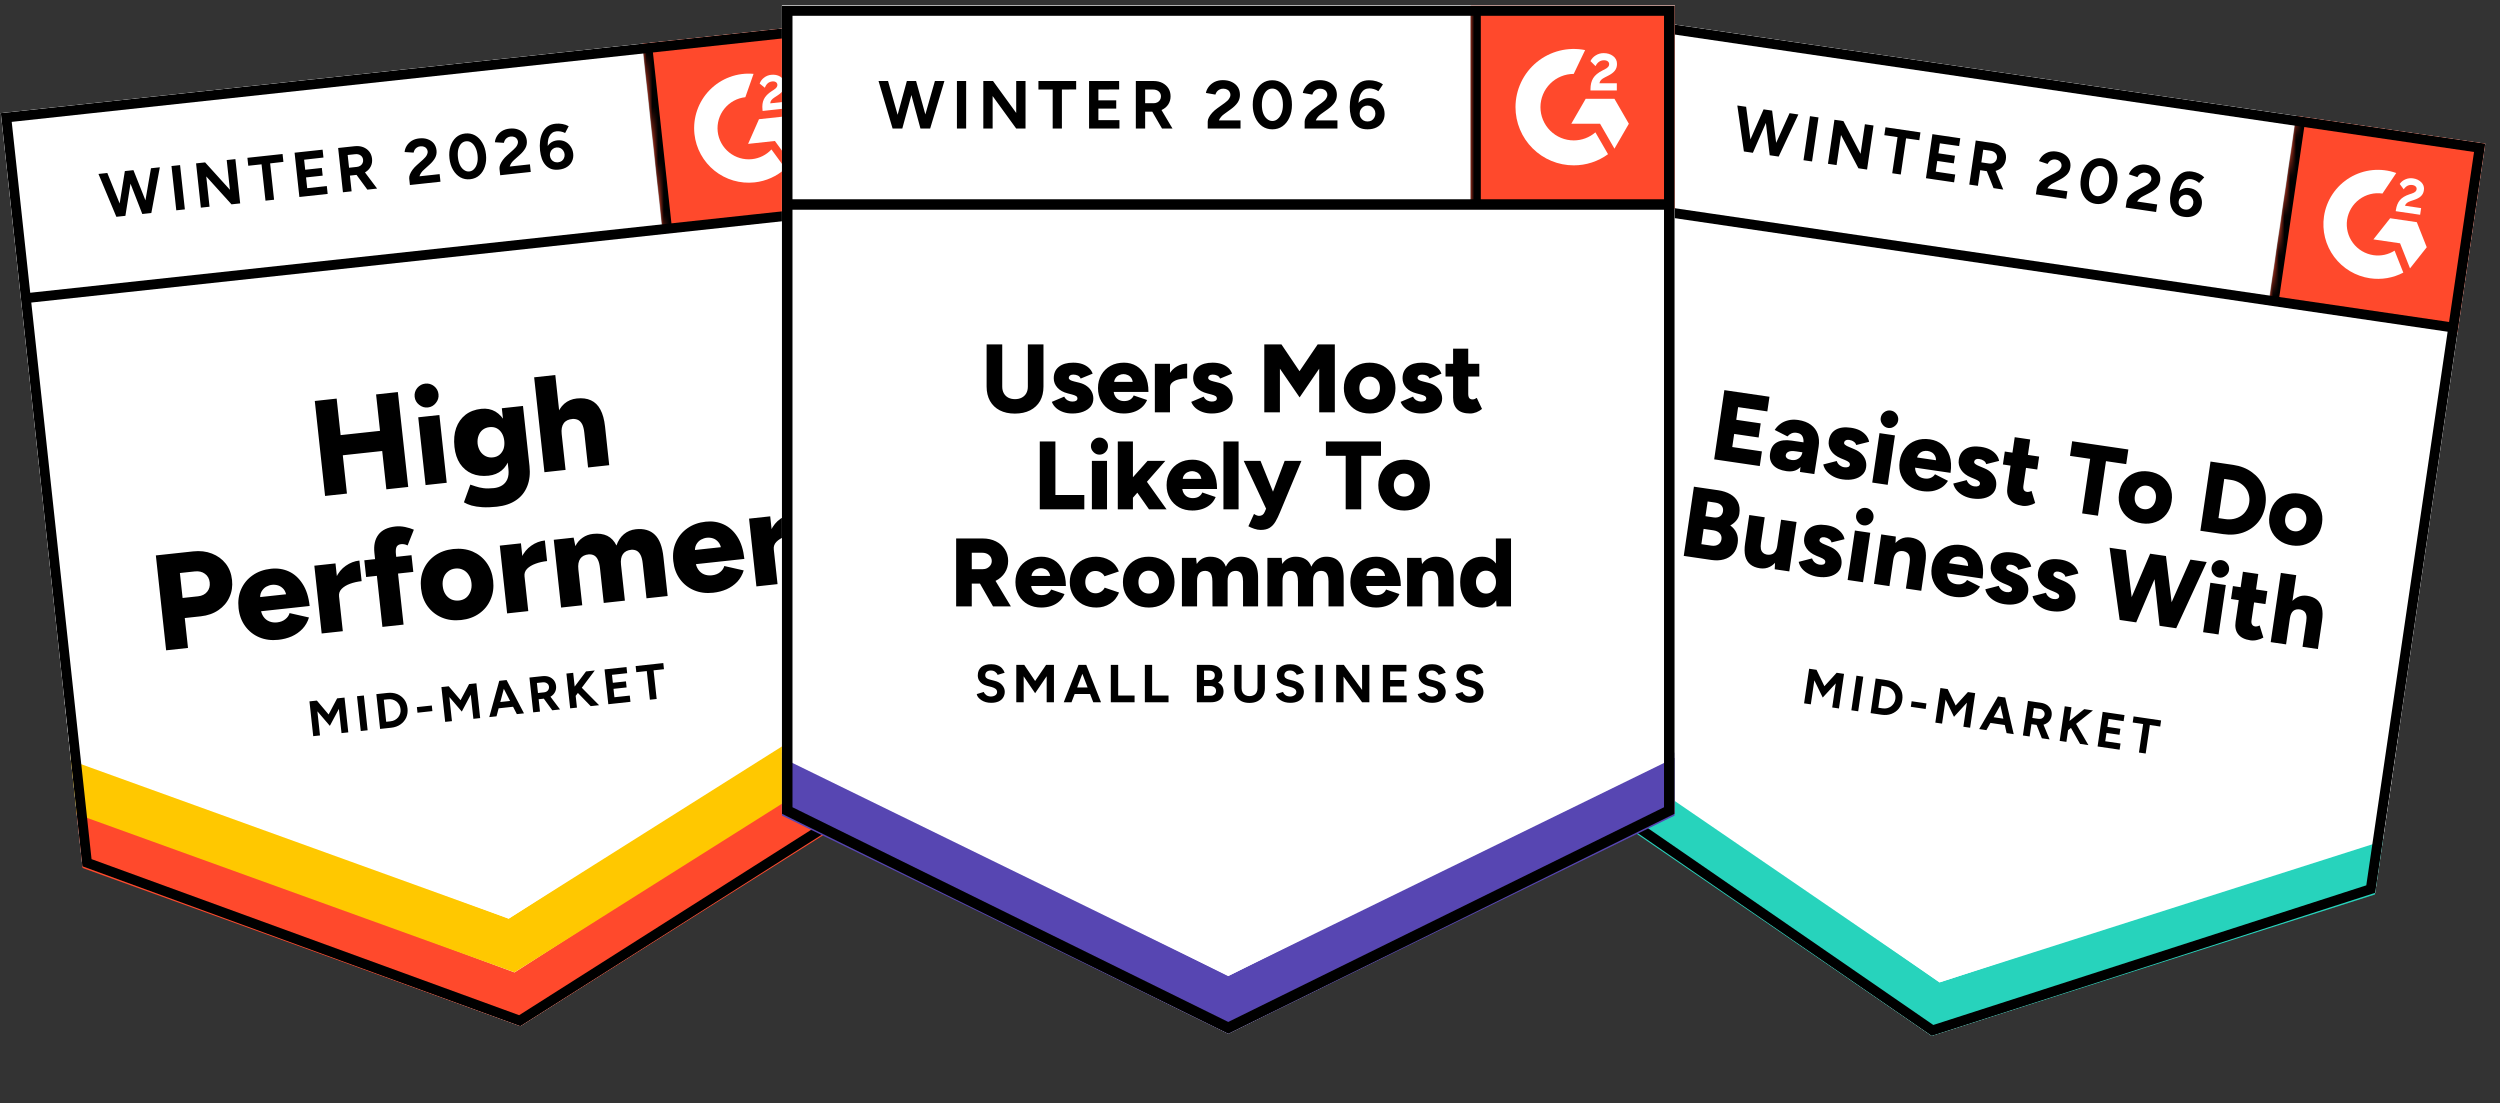 <?xml version="1.0" encoding="UTF-8"?> <svg xmlns="http://www.w3.org/2000/svg" width="435" height="192" viewBox="0 0 435 192" fill="none"><rect x="0" y="0" width="435" height="192" fill="#333333" stroke="none"/><g clip-path="url(#clip0_3622_1449)"><path d="M14.337 150.734L90.536 178.546L159.016 135.069L144.826 4.018L0.147 19.683L14.337 150.734Z" fill="white"></path><path d="M14.337 150.734L90.536 178.546L159.016 135.069L144.826 4.018L0.147 19.683L14.337 150.734Z" fill="white"></path><path d="M24.901 37.22L26.269 29.276L27.81 29.109L26.332 37.065L24.901 37.22ZM20.247 37.724L17.132 30.266L18.673 30.099L21.693 37.568L20.247 37.724ZM20.451 37.702L21.724 29.768L23.076 29.622L21.819 37.554L20.451 37.702ZM24.76 37.236L21.85 29.755L23.218 29.607L26.191 37.081L24.76 37.236ZM30.673 36.596L29.838 28.89L31.332 28.728L32.167 36.434L30.673 36.596ZM34.95 36.132L34.116 28.427L35.689 28.256L40.007 33.023L39.447 27.849L40.957 27.686L41.791 35.392L40.281 35.555L35.89 30.701L36.46 35.969L34.95 36.132ZM46.194 34.915L45.51 28.593L43.198 28.843L43.048 27.459L49.166 26.797L49.314 28.165L47.004 28.431L47.688 34.753L46.194 34.915ZM52.092 34.276L51.257 26.571L56.132 26.043L56.281 27.411L52.917 27.791L53.106 29.537L55.999 29.223L56.144 30.56L53.251 30.873L53.453 32.745L56.866 32.375L57.014 33.743L52.092 34.276ZM59.672 33.456L58.837 25.75L61.699 25.44C62.245 25.381 62.738 25.434 63.18 25.598C63.623 25.773 63.98 26.031 64.251 26.373C64.521 26.715 64.683 27.132 64.736 27.625C64.788 28.107 64.714 28.55 64.514 28.954C64.314 29.357 64.01 29.687 63.603 29.943C63.196 30.2 62.725 30.357 62.19 30.415L60.885 30.556L61.181 33.292L59.672 33.456ZM63.918 32.996L61.789 30.092L62.865 29.148L65.616 32.812L63.918 32.996ZM60.737 29.188L62.105 29.04C62.325 29.016 62.525 28.947 62.703 28.832C62.871 28.718 62.998 28.572 63.085 28.392C63.172 28.213 63.203 28.014 63.179 27.794C63.144 27.469 62.995 27.214 62.731 27.031C62.478 26.857 62.164 26.79 61.786 26.831L60.497 26.97L60.737 29.188ZM71.325 32.194L71.204 31.077C71.181 30.868 71.219 30.63 71.317 30.365C71.425 30.088 71.581 29.811 71.784 29.535C71.997 29.247 72.249 28.976 72.54 28.721L73.613 27.762C73.758 27.629 73.896 27.487 74.028 27.335C74.16 27.183 74.259 27.018 74.325 26.841C74.401 26.663 74.431 26.501 74.415 26.354C74.394 26.155 74.328 25.987 74.218 25.851C74.117 25.703 73.972 25.596 73.785 25.532C73.597 25.456 73.377 25.433 73.125 25.46C72.905 25.484 72.711 25.552 72.543 25.666C72.384 25.768 72.255 25.899 72.156 26.058C72.067 26.216 72.005 26.382 71.971 26.555L70.401 26.455C70.434 26.08 70.555 25.722 70.762 25.382C70.969 25.041 71.256 24.75 71.622 24.509C72 24.277 72.435 24.134 72.928 24.081C73.505 24.019 74.009 24.07 74.44 24.235C74.871 24.39 75.221 24.634 75.49 24.965C75.749 25.298 75.904 25.7 75.955 26.172C76.006 26.643 75.921 27.082 75.7 27.488C75.477 27.883 75.158 28.268 74.743 28.642L73.786 29.509C73.582 29.68 73.416 29.862 73.289 30.056C73.151 30.251 73.051 30.458 72.99 30.677L76.497 30.297L76.64 31.619L71.325 32.194ZM81.812 31.186C81.193 31.253 80.624 31.145 80.106 30.861C79.597 30.566 79.173 30.135 78.836 29.567C78.499 28.999 78.288 28.327 78.204 27.551C78.12 26.775 78.182 26.074 78.39 25.447C78.598 24.82 78.919 24.308 79.353 23.91C79.789 23.524 80.316 23.297 80.934 23.23C81.563 23.162 82.137 23.27 82.656 23.553C83.175 23.847 83.599 24.278 83.926 24.847C84.263 25.415 84.474 26.087 84.558 26.863C84.641 27.639 84.58 28.34 84.372 28.968C84.174 29.593 83.853 30.106 83.408 30.504C82.973 30.89 82.441 31.118 81.812 31.186ZM81.665 29.833C82.001 29.797 82.282 29.65 82.508 29.392C82.747 29.143 82.918 28.812 83.021 28.398C83.126 27.994 83.151 27.535 83.095 27.021C83.039 26.508 82.917 26.06 82.727 25.677C82.537 25.295 82.299 25.008 82.013 24.816C81.737 24.623 81.427 24.545 81.081 24.583C80.756 24.618 80.474 24.76 80.236 25.008C80.008 25.256 79.842 25.586 79.739 26.001C79.646 26.414 79.627 26.877 79.682 27.391C79.738 27.905 79.855 28.348 80.033 28.721C80.223 29.104 80.461 29.391 80.747 29.583C81.034 29.785 81.34 29.869 81.665 29.833ZM87.035 30.493L86.914 29.376C86.891 29.167 86.929 28.929 87.028 28.664C87.136 28.387 87.291 28.11 87.495 27.834C87.707 27.546 87.959 27.274 88.25 27.02L89.323 26.061C89.468 25.928 89.606 25.786 89.739 25.634C89.871 25.482 89.969 25.317 90.035 25.14C90.111 24.962 90.141 24.8 90.126 24.653C90.104 24.454 90.038 24.286 89.928 24.15C89.827 24.002 89.683 23.895 89.496 23.831C89.307 23.756 89.082 23.732 88.82 23.761C88.6 23.784 88.411 23.853 88.253 23.965C88.094 24.067 87.965 24.198 87.866 24.357C87.777 24.515 87.715 24.681 87.681 24.854L86.111 24.754C86.145 24.379 86.265 24.021 86.472 23.681C86.679 23.34 86.966 23.049 87.332 22.808C87.71 22.576 88.146 22.433 88.638 22.38C89.215 22.318 89.719 22.369 90.151 22.535C90.581 22.689 90.931 22.933 91.2 23.264C91.459 23.597 91.614 23.999 91.665 24.471C91.716 24.942 91.631 25.381 91.41 25.787C91.187 26.182 90.868 26.567 90.453 26.941L89.481 27.81C89.287 27.979 89.121 28.162 88.983 28.357C88.856 28.551 88.761 28.757 88.7 28.976L92.207 28.596L92.35 29.917L87.035 30.493ZM97.239 29.515C96.725 29.571 96.275 29.53 95.889 29.391C95.501 29.242 95.174 29.012 94.907 28.702C94.641 28.402 94.432 28.037 94.28 27.608C94.127 27.179 94.024 26.713 93.969 26.21C93.906 25.623 93.909 25.061 93.978 24.523C94.047 23.985 94.185 23.503 94.394 23.077C94.601 22.641 94.892 22.286 95.265 22.013C95.64 21.749 96.105 21.588 96.66 21.527C97.059 21.484 97.458 21.499 97.859 21.573C98.259 21.646 98.623 21.776 98.951 21.963L98.331 23.144C98.083 23.012 97.824 22.923 97.554 22.878C97.284 22.833 97.039 22.823 96.819 22.847C96.253 22.908 95.839 23.202 95.578 23.729C95.308 24.267 95.236 25.076 95.363 26.154L95.041 25.967C95.165 25.55 95.393 25.202 95.723 24.922C96.054 24.643 96.46 24.477 96.942 24.424C97.435 24.371 97.882 24.434 98.283 24.613C98.686 24.803 99.013 25.086 99.266 25.462C99.528 25.826 99.685 26.249 99.738 26.731C99.79 27.213 99.721 27.656 99.531 28.058C99.352 28.459 99.064 28.787 98.667 29.043C98.281 29.297 97.805 29.454 97.239 29.515ZM97.101 28.242C97.353 28.214 97.567 28.138 97.744 28.013C97.921 27.877 98.051 27.709 98.135 27.509C98.23 27.308 98.264 27.081 98.237 26.83C98.21 26.578 98.128 26.364 97.992 26.188C97.866 26 97.702 25.859 97.501 25.764C97.3 25.669 97.073 25.635 96.822 25.663C96.581 25.689 96.372 25.77 96.196 25.905C96.009 26.042 95.874 26.216 95.791 26.427C95.696 26.628 95.662 26.854 95.689 27.106C95.716 27.357 95.798 27.571 95.934 27.747C96.059 27.925 96.227 28.06 96.439 28.154C96.639 28.239 96.86 28.268 97.101 28.242Z" fill="black"></path><path d="M67.225 85.142L65.437 68.63L69.227 68.219L71.031 84.73L67.225 85.142ZM56.563 86.296L54.773 69.769L58.579 69.356L60.368 85.884L56.563 86.296ZM58.53 79.338L58.15 75.831L68.152 74.748L68.532 78.255L58.53 79.338ZM74.05 84.403L72.773 72.609L76.453 72.21L77.73 84.005L74.05 84.403ZM74.449 70.9C73.894 70.96 73.383 70.803 72.919 70.429C72.466 70.064 72.209 69.604 72.149 69.049C72.086 68.472 72.237 67.957 72.602 67.504C72.978 67.06 73.444 66.808 74 66.748C74.566 66.687 75.075 66.833 75.527 67.187C75.98 67.552 76.238 68.022 76.3 68.599C76.361 69.155 76.208 69.659 75.844 70.112C75.48 70.576 75.016 70.838 74.449 70.9ZM86.454 88.167C85.5 88.271 84.654 88.299 83.917 88.251C83.191 88.202 82.565 88.106 82.04 87.961C81.514 87.806 81.075 87.62 80.723 87.404L81.837 84.324L82.778 84.635C83.142 84.766 83.583 84.867 84.1 84.938C84.616 85.009 85.231 85.006 85.944 84.929C86.489 84.87 86.966 84.712 87.373 84.456C87.78 84.2 88.085 83.833 88.288 83.355C88.48 82.878 88.54 82.304 88.467 81.633L87.319 71.034L90.999 70.635L92.132 81.093C92.275 82.414 92.146 83.579 91.746 84.587C91.347 85.606 90.704 86.418 89.814 87.024C88.927 87.64 87.806 88.021 86.454 88.167ZM85.01 82.771C83.91 82.89 82.936 82.767 82.091 82.403C81.256 82.037 80.573 81.464 80.043 80.683C79.522 79.891 79.2 78.924 79.077 77.781C78.94 76.523 79.038 75.42 79.371 74.472C79.704 73.534 80.242 72.77 80.984 72.181C81.728 71.602 82.65 71.253 83.75 71.134C84.663 71.035 85.481 71.195 86.205 71.616C86.92 72.047 87.51 72.699 87.976 73.572C88.442 74.444 88.743 75.515 88.881 76.783C89.003 77.915 88.925 78.91 88.647 79.768C88.369 80.625 87.924 81.315 87.312 81.838C86.69 82.361 85.923 82.672 85.01 82.771ZM85.763 79.587C86.235 79.536 86.626 79.377 86.937 79.11C87.248 78.843 87.476 78.505 87.623 78.097C87.758 77.679 87.798 77.219 87.744 76.715C87.686 76.181 87.541 75.73 87.311 75.362C87.079 74.984 86.783 74.703 86.424 74.519C86.065 74.336 85.649 74.269 85.177 74.32C84.716 74.37 84.319 74.525 83.987 74.783C83.664 75.041 83.425 75.38 83.269 75.8C83.112 76.209 83.057 76.682 83.105 77.218C83.169 77.72 83.323 78.159 83.566 78.536C83.807 78.902 84.118 79.182 84.499 79.374C84.881 79.566 85.302 79.637 85.763 79.587ZM94.73 82.164L92.942 65.652L96.622 65.253L98.409 81.766L94.73 82.164ZM102.325 81.342L101.671 75.303L105.351 74.904L106.005 80.943L102.325 81.342ZM101.671 75.303C101.603 74.674 101.481 74.183 101.305 73.831C101.119 73.48 100.885 73.23 100.603 73.08C100.313 72.941 99.988 72.881 99.629 72.899C98.914 72.955 98.4 73.207 98.088 73.654C97.764 74.092 97.647 74.72 97.735 75.538L96.634 75.657C96.501 74.42 96.575 73.341 96.857 72.419C97.14 71.508 97.581 70.787 98.181 70.255C98.783 69.734 99.508 69.427 100.357 69.335C101.322 69.231 102.145 69.338 102.826 69.657C103.518 69.974 104.064 70.509 104.464 71.262C104.874 72.013 105.145 73.001 105.278 74.228L105.351 74.904L101.671 75.303ZM28.907 113.156L27.119 96.644L33.614 95.941C34.809 95.811 35.894 95.938 36.869 96.32C37.854 96.702 38.654 97.283 39.27 98.065C39.885 98.847 40.253 99.799 40.374 100.921C40.491 102.001 40.339 102.998 39.919 103.913C39.508 104.828 38.873 105.575 38.014 106.156C37.155 106.748 36.133 107.108 34.948 107.236L32.149 107.539L32.713 112.744L28.907 113.156ZM31.771 104.048L34.476 103.755C35.157 103.681 35.681 103.418 36.045 102.965C36.411 102.522 36.559 101.981 36.49 101.341C36.419 100.691 36.143 100.191 35.659 99.84C35.186 99.488 34.599 99.35 33.896 99.427L31.301 99.707L31.771 104.048ZM48.454 111.326C47.227 111.459 46.114 111.315 45.113 110.893C44.113 110.471 43.295 109.822 42.659 108.947C42.025 108.082 41.642 107.042 41.51 105.825C41.377 104.599 41.528 103.495 41.963 102.515C42.407 101.523 43.073 100.719 43.961 100.103C44.848 99.477 45.915 99.096 47.163 98.961C48.274 98.84 49.309 98.999 50.269 99.436C51.218 99.874 52.012 100.594 52.651 101.596C53.299 102.587 53.708 103.868 53.878 105.441L45.009 106.401L45.354 105.918C45.412 106.453 45.573 106.913 45.838 107.298C46.102 107.683 46.445 107.959 46.866 108.125C47.277 108.293 47.728 108.35 48.221 108.297C48.798 108.234 49.271 108.051 49.641 107.745C50.023 107.449 50.271 107.094 50.385 106.678L53.761 107.442C53.526 108.21 53.147 108.872 52.623 109.427C52.099 109.972 51.483 110.404 50.775 110.725C50.056 111.036 49.282 111.237 48.454 111.326ZM45.282 104.367L44.853 103.936L50.137 103.364L49.858 103.871C49.796 103.295 49.63 102.846 49.362 102.525C49.084 102.205 48.763 101.985 48.4 101.866C48.038 101.756 47.684 101.72 47.338 101.758C46.992 101.795 46.649 101.907 46.308 102.092C45.979 102.287 45.708 102.571 45.494 102.944C45.29 103.316 45.219 103.79 45.282 104.367ZM58.016 103.831C57.877 102.552 58.019 101.46 58.441 100.556C58.862 99.651 59.438 98.947 60.169 98.443C60.898 97.93 61.687 97.627 62.537 97.535L62.925 101.12C62.202 101.199 61.529 101.351 60.906 101.577C60.294 101.803 59.806 102.1 59.443 102.468C59.09 102.835 58.941 103.27 58.996 103.773L58.016 103.831ZM55.971 110.226L54.694 98.431L58.374 98.033L59.651 109.828L55.971 110.226ZM66.539 109.082L65.145 96.202C65.005 94.913 65.231 93.865 65.823 93.058C66.424 92.24 67.421 91.755 68.816 91.604C69.34 91.548 69.895 91.578 70.48 91.695C71.067 91.822 71.577 91.979 72.011 92.165L70.923 94.908C70.721 94.803 70.523 94.734 70.328 94.702C70.134 94.67 69.958 94.663 69.801 94.68C69.423 94.721 69.159 94.877 69.008 95.147C68.869 95.428 68.832 95.867 68.896 96.464L70.219 108.683L66.539 109.082ZM63.706 100.399L63.391 97.49L71.6 96.601L71.915 99.51L63.706 100.399ZM80.252 107.883C79.004 108.019 77.88 107.875 76.88 107.453C75.879 107.031 75.056 106.383 74.41 105.509C73.775 104.644 73.392 103.604 73.261 102.388C73.13 101.182 73.276 100.084 73.7 99.094C74.124 98.115 74.784 97.306 75.68 96.668C76.578 96.041 77.629 95.662 78.835 95.531C80.082 95.396 81.212 95.539 82.222 95.96C83.224 96.393 84.037 97.042 84.661 97.908C85.296 98.783 85.679 99.823 85.81 101.029C85.942 102.245 85.79 103.343 85.355 104.324C84.932 105.314 84.277 106.122 83.39 106.748C82.504 107.375 81.457 107.753 80.252 107.883ZM79.884 104.487C80.356 104.436 80.763 104.275 81.105 104.004C81.445 103.724 81.698 103.362 81.862 102.92C82.038 102.487 82.096 101.993 82.036 101.438C81.977 100.892 81.814 100.422 81.549 100.027C81.294 99.63 80.965 99.337 80.563 99.147C80.159 98.947 79.716 98.873 79.234 98.925C78.741 98.978 78.319 99.146 77.968 99.428C77.615 99.699 77.357 100.056 77.193 100.498C77.028 100.94 76.976 101.434 77.035 101.979C77.095 102.535 77.252 103.006 77.506 103.392C77.761 103.788 78.096 104.086 78.51 104.285C78.923 104.474 79.381 104.541 79.884 104.487ZM90.285 100.337C90.147 99.058 90.289 97.966 90.71 97.062C91.132 96.157 91.708 95.453 92.439 94.949C93.168 94.436 93.957 94.133 94.806 94.041L95.195 97.626C94.471 97.705 93.803 97.856 93.192 98.082C92.569 98.308 92.076 98.606 91.713 98.974C91.36 99.341 91.211 99.776 91.266 100.279L90.285 100.337ZM88.241 106.732L86.964 94.938L90.644 94.539L91.921 106.334L88.241 106.732ZM97.63 105.716L96.353 93.921L99.812 93.546L100.116 95.025C100.429 94.397 100.854 93.906 101.388 93.551C101.911 93.187 102.508 92.968 103.179 92.896C104.154 92.79 104.982 92.902 105.665 93.231C106.349 93.571 106.882 94.133 107.264 94.919C107.546 94.093 107.978 93.437 108.562 92.949C109.146 92.462 109.831 92.175 110.617 92.09C112.032 91.937 113.143 92.257 113.951 93.05C114.757 93.832 115.253 95.136 115.44 96.962L116.171 103.708L112.491 104.106L111.837 98.068C111.769 97.439 111.647 96.948 111.471 96.596C111.295 96.244 111.071 95.992 110.8 95.841C110.53 95.701 110.221 95.639 109.873 95.655C109.201 95.717 108.708 95.967 108.395 96.404C108.082 96.841 107.969 97.468 108.058 98.286L108.732 104.513L105.052 104.912L104.398 98.873C104.33 98.244 104.208 97.753 104.032 97.401C103.867 97.048 103.649 96.796 103.378 96.645C103.108 96.504 102.799 96.442 102.451 96.459C101.768 96.522 101.275 96.772 100.972 97.207C100.659 97.644 100.547 98.272 100.635 99.09L101.31 105.317L97.63 105.716ZM124.096 103.136C122.869 103.269 121.756 103.125 120.755 102.702C119.755 102.28 118.937 101.632 118.301 100.757C117.667 99.892 117.284 98.852 117.152 97.635C117.019 96.409 117.175 95.305 117.621 94.323C118.065 93.331 118.731 92.527 119.619 91.911C120.505 91.285 121.567 90.904 122.805 90.771C123.926 90.649 124.962 90.808 125.911 91.246C126.87 91.683 127.669 92.402 128.308 93.404C128.946 94.396 129.35 95.678 129.52 97.251L120.651 98.211L121.012 97.727C121.07 98.261 121.231 98.721 121.496 99.106C121.76 99.491 122.097 99.767 122.508 99.935C122.929 100.102 123.381 100.159 123.863 100.107C124.45 100.043 124.929 99.859 125.299 99.553C125.67 99.259 125.913 98.904 126.027 98.488L129.403 99.252C129.168 100.02 128.794 100.681 128.281 101.235C127.757 101.78 127.135 102.213 126.417 102.535C125.708 102.845 124.934 103.046 124.096 103.136ZM120.94 96.175L120.511 95.744L125.795 95.172L125.516 95.68C125.453 95.103 125.283 94.655 125.004 94.335C124.736 94.014 124.421 93.794 124.058 93.674C123.696 93.564 123.342 93.528 122.996 93.566C122.65 93.603 122.307 93.715 121.966 93.9C121.627 94.096 121.355 94.38 121.151 94.752C120.948 95.124 120.877 95.599 120.94 96.175ZM133.673 95.64C133.535 94.361 133.677 93.269 134.098 92.364C134.51 91.46 135.086 90.756 135.827 90.252C136.556 89.738 137.345 89.435 138.194 89.343L138.583 92.928C137.859 93.007 137.186 93.159 136.564 93.386C135.941 93.612 135.454 93.909 135.101 94.276C134.738 94.644 134.583 95.08 134.638 95.583L133.673 95.64ZM131.614 102.036L130.336 90.242L134.016 89.843L135.293 101.638L131.614 102.036Z" fill="black"></path><path d="M54.501 128.093L53.846 122.039L55.135 121.899L57.179 124.319L58.658 121.518L59.947 121.378L60.603 127.433L59.423 127.56L58.967 123.346L57.394 126.3L55.226 123.767L55.681 127.966L54.501 128.093ZM62.773 127.198L62.118 121.143L63.313 121.014L63.968 127.068L62.773 127.198ZM66.138 126.833L65.483 120.779L67.417 120.569C68.036 120.502 68.6 120.569 69.109 120.768C69.609 120.979 70.02 121.295 70.342 121.716C70.653 122.139 70.84 122.649 70.905 123.247C70.969 123.834 70.894 124.372 70.682 124.862C70.458 125.342 70.125 125.739 69.681 126.052C69.228 126.366 68.691 126.557 68.073 126.624L66.138 126.833ZM67.197 125.589L67.952 125.507C68.235 125.477 68.487 125.402 68.707 125.282C68.937 125.151 69.132 124.992 69.292 124.805C69.44 124.609 69.555 124.39 69.634 124.148C69.704 123.907 69.724 123.65 69.694 123.378C69.665 123.105 69.59 122.859 69.471 122.638C69.341 122.419 69.183 122.229 68.996 122.069C68.799 121.921 68.575 121.807 68.322 121.728C68.082 121.659 67.82 121.64 67.536 121.67L66.782 121.752L67.197 125.589ZM72.643 124.013L72.537 123.038L75.132 122.757L75.237 123.732L72.643 124.013ZM77.461 125.607L76.806 119.553L78.079 119.415L80.139 121.833L81.618 119.032L82.892 118.894L83.547 124.948L82.368 125.076L81.911 120.862L80.354 123.815L78.186 121.281L78.641 125.48L77.461 125.607ZM89.932 124.257L86.949 118.455L88.144 118.325L91.174 124.123L89.932 124.257ZM85.135 124.776L86.87 118.463L88.066 118.334L86.394 124.64L85.135 124.776ZM86.123 123.317L86.009 122.263L89.799 121.853L89.913 122.907L86.123 123.317ZM92.778 123.949L92.123 117.894L94.372 117.651C94.791 117.606 95.177 117.643 95.529 117.764C95.873 117.897 96.154 118.1 96.375 118.373C96.585 118.647 96.711 118.978 96.753 119.366C96.794 119.743 96.736 120.089 96.579 120.403C96.412 120.729 96.17 120.988 95.852 121.182C95.545 121.385 95.177 121.51 94.747 121.556L93.725 121.667L93.958 123.821L92.778 123.949ZM96.097 123.59L94.433 121.304L95.275 120.56L97.449 123.443L96.097 123.59ZM93.607 120.582L94.676 120.466C94.855 120.447 95.013 120.392 95.152 120.303C95.28 120.215 95.379 120.098 95.448 119.953C95.518 119.818 95.544 119.667 95.526 119.499C95.498 119.237 95.381 119.037 95.175 118.9C94.968 118.753 94.718 118.695 94.424 118.727L93.418 118.836L93.607 120.582ZM99.751 121.635L99.465 120.17L101.967 116.829L103.493 116.663L99.751 121.635ZM99.21 123.252L98.555 117.198L99.734 117.07L100.39 123.125L99.21 123.252ZM102.78 122.866L100.04 120.044L100.813 119.245L104.243 122.708L102.78 122.866ZM105.847 122.534L105.191 116.479L109.012 116.066L109.128 117.135L106.486 117.421L106.636 118.805L108.916 118.558L109.03 119.612L106.75 119.859L106.909 121.321L109.582 121.032L109.699 122.117L105.847 122.534ZM113.081 121.751L112.541 116.766L110.717 116.963L110.601 115.894L115.413 115.373L115.529 116.442L113.72 116.638L114.26 121.623L113.081 121.751Z" fill="black"></path><path d="M111.802 7.594L144.827 4.018L148.402 37.043L115.378 40.619L111.802 7.594Z" fill="#FF492C"></path><mask id="mask0_3622_1449" style="mask-type:luminance" maskUnits="userSpaceOnUse" x="111" y="4" width="38" height="37"><path d="M111.802 7.594L144.827 4.018L148.402 37.043L115.378 40.619L111.802 7.594Z" fill="white"></path></mask><g mask="url(#mask0_3622_1449)"><path fill-rule="evenodd" clip-rule="evenodd" d="M136.84 17.678L134.019 17.983C134.048 17.533 134.294 17.257 134.817 16.917L135.309 16.596C136.187 16.019 136.624 15.429 136.529 14.555C136.512 14.301 136.431 14.055 136.294 13.84C136.158 13.625 135.97 13.447 135.748 13.322C135.296 13.053 134.768 12.954 134.18 13.018C133.724 13.062 133.29 13.238 132.932 13.524C132.586 13.782 132.324 14.137 132.18 14.544L133.086 15.271C133.333 14.599 133.76 14.234 134.365 14.169C134.876 14.113 135.221 14.343 135.26 14.708C135.294 15.015 135.167 15.286 134.611 15.647L134.297 15.845C133.612 16.29 133.153 16.761 132.916 17.267C132.675 17.768 132.596 18.387 132.674 19.111L132.695 19.306L136.967 18.843L136.841 17.679L136.84 17.678ZM136.728 20.236L132.063 20.741L130.169 25.035L134.833 24.53L137.603 28.319L139.499 24.025L136.728 20.236Z" fill="white"></path><path fill-rule="evenodd" clip-rule="evenodd" d="M130.857 27.692C129.428 27.846 127.995 27.426 126.875 26.525C125.754 25.624 125.037 24.315 124.88 22.885C124.727 21.456 125.148 20.024 126.05 18.904C126.952 17.785 128.261 17.068 129.69 16.912L131.118 12.85C129.72 12.724 128.311 12.911 126.993 13.396C125.676 13.88 124.482 14.652 123.498 15.653C122.515 16.655 121.766 17.863 121.305 19.189C120.845 20.515 120.684 21.927 120.835 23.323C120.969 24.562 121.346 25.763 121.945 26.857C122.543 27.95 123.351 28.915 124.323 29.696C125.294 30.477 126.41 31.059 127.606 31.409C128.802 31.759 130.056 31.87 131.295 31.735C133.294 31.522 135.172 30.678 136.658 29.325L134.231 26.005C133.345 26.954 132.148 27.553 130.857 27.692Z" fill="white"></path><path d="M112.685 8.56L116.068 39.804" stroke="black" stroke-width="1.716"></path></g><path d="M14.368 151.027L13.262 140.805L89.525 169.208L157.941 125.14L159.048 135.362L90.536 178.546L14.368 151.027Z" fill="#FF492C"></path><path d="M13.355 141.663L12.248 131.441L88.511 159.844L156.927 115.776L158.034 125.998L89.522 169.183L13.355 141.663Z" fill="#FFC800"></path><path d="M12.344 132.33L11.237 122.108L87.501 150.513L155.916 106.443L157.023 116.665L88.511 159.85L12.344 132.33Z" fill="white"></path><path d="M147.655 36.384L4.627 51.87M158.105 134.632L90.433 177.595L15.133 150.112L1.094 20.445L144.065 4.965L158.105 134.632Z" stroke="black" stroke-width="1.716"></path></g><g clip-path="url(#clip1_3622_1449)"><path d="M269.368 134.211L336.115 180.237L413.278 155.352L432.427 24.998L288.517 3.857L269.368 134.211Z" fill="white"></path><path d="M269.368 134.211L336.115 180.237L413.278 155.352L432.427 24.998L288.517 3.857L269.368 134.211Z" fill="white"></path><path d="M308.068 27.035L311.384 19.692L312.917 19.917L309.491 27.244L308.068 27.035ZM303.438 26.355L302.295 18.357L303.828 18.582L304.877 26.566L303.438 26.355ZM303.641 26.385L306.863 19.028L308.208 19.225L305.002 26.585L303.641 26.385ZM307.927 27.014L306.988 19.046L308.349 19.246L309.35 27.223L307.927 27.014ZM313.808 27.878L314.934 20.213L316.42 20.432L315.294 28.097L313.808 27.878ZM318.063 28.503L319.189 20.839L320.753 21.068L323.736 26.764L324.492 21.617L325.994 21.838L324.868 29.503L323.366 29.282L320.335 23.484L319.565 28.724L318.063 28.503ZM329.247 30.146L330.171 23.858L327.872 23.52L328.074 22.144L334.159 23.038L333.959 24.398L331.657 24.076L330.733 30.365L329.247 30.146ZM335.113 31.008L336.239 23.343L341.088 24.056L340.888 25.416L337.539 24.94L337.284 26.677L340.162 27.099L339.967 28.429L337.088 28.006L336.815 29.868L340.209 30.366L340.009 31.727L335.113 31.008ZM342.653 32.116L343.779 24.451L346.626 24.869C347.168 24.949 347.632 25.123 348.019 25.393C348.404 25.674 348.684 26.013 348.86 26.412C349.036 26.81 349.088 27.255 349.016 27.745C348.945 28.225 348.763 28.635 348.468 28.975C348.173 29.315 347.796 29.558 347.338 29.704C346.88 29.849 346.385 29.883 345.853 29.805L344.554 29.614L344.155 32.336L342.653 32.116ZM346.876 32.736L345.546 29.392L346.823 28.749L348.566 32.984L346.876 32.736ZM344.754 28.253L346.115 28.453C346.334 28.486 346.544 28.468 346.746 28.402C346.937 28.334 347.097 28.225 347.226 28.073C347.355 27.922 347.435 27.736 347.467 27.517C347.515 27.194 347.434 26.911 347.225 26.667C347.024 26.435 346.736 26.291 346.361 26.236L345.078 26.048L344.754 28.253ZM354.244 33.818L354.407 32.708C354.438 32.499 354.534 32.279 354.696 32.047C354.87 31.806 355.09 31.578 355.356 31.361C355.634 31.136 355.946 30.936 356.291 30.763L357.57 30.104C357.743 30.012 357.913 29.91 358.079 29.795C358.245 29.681 358.382 29.547 358.49 29.392C358.608 29.239 358.678 29.09 358.699 28.944C358.728 28.746 358.707 28.567 358.634 28.407C358.574 28.238 358.461 28.099 358.296 27.99C358.133 27.87 357.926 27.791 357.675 27.755C357.456 27.723 357.251 27.74 357.06 27.808C356.881 27.867 356.724 27.961 356.587 28.09C356.462 28.221 356.361 28.366 356.284 28.525L354.79 28.034C354.917 27.68 355.123 27.364 355.409 27.086C355.694 26.808 356.045 26.599 356.46 26.457C356.884 26.328 357.341 26.299 357.831 26.371C358.404 26.456 358.879 26.632 359.255 26.9C359.633 27.158 359.91 27.481 360.088 27.869C360.254 28.256 360.303 28.684 360.234 29.153C360.166 29.623 359.973 30.026 359.657 30.363C359.343 30.69 358.938 30.982 358.442 31.239L357.299 31.838C357.059 31.952 356.853 32.087 356.681 32.243C356.498 32.397 356.35 32.572 356.236 32.769L359.724 33.281L359.531 34.595L354.244 33.818ZM364.643 35.474C364.028 35.383 363.505 35.136 363.074 34.732C362.656 34.319 362.354 33.795 362.171 33.161C361.987 32.527 361.952 31.824 362.065 31.052C362.178 30.28 362.414 29.617 362.773 29.063C363.131 28.508 363.57 28.093 364.09 27.818C364.608 27.553 365.175 27.466 365.79 27.556C366.416 27.648 366.944 27.896 367.375 28.301C367.804 28.715 368.105 29.239 368.279 29.872C368.463 30.506 368.498 31.209 368.384 31.98C368.271 32.752 368.035 33.415 367.677 33.97C367.329 34.526 366.89 34.941 366.359 35.215C365.841 35.479 365.269 35.566 364.643 35.474ZM364.841 34.129C365.175 34.178 365.483 34.106 365.767 33.913C366.06 33.732 366.309 33.455 366.513 33.08C366.716 32.715 366.855 32.278 366.93 31.767C367.005 31.256 366.998 30.791 366.911 30.374C366.823 29.956 366.665 29.619 366.436 29.361C366.218 29.105 365.937 28.952 365.593 28.902C365.269 28.854 364.961 28.921 364.669 29.102C364.386 29.284 364.143 29.562 363.939 29.937C363.745 30.314 363.61 30.757 363.535 31.268C363.46 31.779 363.462 32.237 363.541 32.643C363.629 33.061 363.787 33.398 364.015 33.656C364.242 33.923 364.518 34.081 364.841 34.129ZM369.871 36.114L370.034 35.003C370.064 34.795 370.161 34.575 370.323 34.343C370.496 34.102 370.716 33.873 370.983 33.657C371.261 33.431 371.572 33.232 371.917 33.059L373.197 32.4C373.37 32.308 373.54 32.205 373.705 32.091C373.871 31.977 374.008 31.843 374.116 31.688C374.235 31.535 374.304 31.385 374.326 31.239C374.355 31.041 374.333 30.862 374.261 30.703C374.201 30.534 374.088 30.395 373.923 30.285C373.759 30.165 373.547 30.086 373.286 30.048C373.067 30.016 372.868 30.034 372.687 30.104C372.508 30.163 372.35 30.257 372.214 30.386C372.088 30.517 371.987 30.661 371.911 30.821L370.417 30.329C370.543 29.975 370.75 29.659 371.035 29.382C371.321 29.104 371.672 28.895 372.086 28.753C372.51 28.624 372.967 28.595 373.457 28.667C374.031 28.751 374.506 28.927 374.882 29.196C375.259 29.454 375.537 29.777 375.714 30.165C375.881 30.552 375.93 30.98 375.861 31.449C375.792 31.918 375.6 32.321 375.284 32.658C374.97 32.985 374.565 33.277 374.069 33.535L372.91 34.132C372.68 34.247 372.474 34.382 372.292 34.536C372.12 34.692 371.977 34.868 371.862 35.064L375.351 35.577L375.158 36.891L369.871 36.114ZM379.988 37.728C379.477 37.653 379.052 37.5 378.714 37.269C378.376 37.028 378.117 36.723 377.937 36.356C377.755 35.999 377.644 35.594 377.604 35.141C377.564 34.687 377.581 34.21 377.654 33.71C377.74 33.126 377.884 32.582 378.086 32.079C378.287 31.576 378.543 31.145 378.851 30.785C379.161 30.416 379.531 30.145 379.961 29.974C380.389 29.813 380.88 29.773 381.433 29.854C381.829 29.913 382.212 30.027 382.581 30.199C382.95 30.37 383.269 30.588 383.539 30.851L382.643 31.838C382.437 31.648 382.209 31.497 381.959 31.386C381.709 31.274 381.474 31.203 381.255 31.171C380.692 31.088 380.218 31.269 379.833 31.713C379.437 32.166 379.164 32.93 379.017 34.006L378.752 33.743C378.977 33.371 379.285 33.092 379.674 32.904C380.064 32.716 380.499 32.657 380.979 32.728C381.469 32.8 381.885 32.973 382.229 33.247C382.57 33.532 382.816 33.888 382.967 34.314C383.129 34.732 383.175 35.181 383.105 35.661C383.034 36.141 382.857 36.551 382.572 36.893C382.298 37.236 381.937 37.482 381.489 37.629C381.052 37.778 380.552 37.811 379.988 37.728ZM380.175 36.461C380.425 36.498 380.651 36.478 380.855 36.401C381.059 36.314 381.227 36.184 381.359 36.012C381.501 35.841 381.591 35.63 381.628 35.38C381.664 35.13 381.639 34.902 381.552 34.698C381.477 34.484 381.354 34.306 381.183 34.164C381.012 34.022 380.802 33.932 380.551 33.896C380.312 33.86 380.089 33.886 379.885 33.974C379.67 34.059 379.496 34.193 379.362 34.376C379.22 34.547 379.13 34.758 379.094 35.008C379.057 35.258 379.082 35.486 379.169 35.69C379.246 35.893 379.375 36.067 379.556 36.21C379.729 36.342 379.935 36.426 380.175 36.461Z" fill="black"></path><path d="M298.268 79.927L300.038 67.883L307.89 69.036L307.516 71.586L302.432 70.839L302.108 73.045L306.363 73.67L306.002 76.126L301.747 75.501L301.412 77.784L306.574 78.543L306.199 81.093L298.268 79.927ZM313.191 82.12L313.386 80.247L313.742 77.822C313.81 77.363 313.832 76.956 313.81 76.602C313.777 76.245 313.671 75.953 313.491 75.724C313.31 75.505 313.017 75.366 312.61 75.307C312.287 75.259 311.994 75.291 311.733 75.402C311.472 75.512 311.233 75.69 311.015 75.935L308.8 74.811C309.05 74.411 309.373 74.064 309.767 73.77C310.152 73.475 310.609 73.266 311.138 73.141C311.659 73.004 312.248 72.984 312.905 73.081C313.791 73.211 314.523 73.489 315.1 73.915C315.666 74.339 316.062 74.871 316.287 75.511C316.513 76.152 316.566 76.879 316.446 77.692L315.694 82.487L313.191 82.12ZM310.815 81.978C309.793 81.828 309.034 81.482 308.538 80.941C308.053 80.401 307.872 79.714 307.994 78.879C308.127 77.972 308.519 77.337 309.169 76.975C309.819 76.612 310.67 76.508 311.724 76.663L314.086 77.01L313.833 78.73L312.488 78.533C311.914 78.448 311.49 78.471 311.215 78.601C310.931 78.719 310.768 78.925 310.725 79.217C310.696 79.415 310.771 79.591 310.951 79.745C311.122 79.887 311.374 79.983 311.708 80.032C312.042 80.081 312.344 80.056 312.614 79.957C312.886 79.848 313.112 79.684 313.293 79.466C313.464 79.246 313.571 78.99 313.614 78.698L314.286 78.797C314.118 79.944 313.747 80.8 313.174 81.366C312.602 81.921 311.816 82.125 310.815 81.978ZM320.576 83.412C320.013 83.329 319.498 83.169 319.033 82.93C318.577 82.692 318.189 82.396 317.869 82.04C317.559 81.685 317.352 81.277 317.25 80.814L319.591 80.215C319.694 80.529 319.865 80.778 320.105 80.962C320.354 81.148 320.615 81.261 320.886 81.3C321.167 81.342 321.399 81.328 321.579 81.258C321.751 81.177 321.849 81.053 321.874 80.886C321.901 80.698 321.839 80.54 321.688 80.412C321.536 80.283 321.314 80.16 321.023 80.042L320.3 79.744C319.527 79.418 318.962 78.983 318.605 78.441C318.248 77.898 318.116 77.314 318.208 76.688C318.338 75.802 318.741 75.163 319.416 74.772C320.091 74.382 320.971 74.266 322.056 74.425C322.661 74.514 323.186 74.671 323.632 74.897C324.067 75.131 324.424 75.418 324.704 75.757C324.974 76.095 325.149 76.467 325.228 76.873L322.972 77.436C322.922 77.194 322.78 76.998 322.547 76.846C322.325 76.686 322.064 76.584 321.761 76.539C321.511 76.502 321.309 76.531 321.157 76.626C320.996 76.709 320.901 76.844 320.874 77.032C320.854 77.168 320.92 77.295 321.073 77.413C321.225 77.542 321.457 77.666 321.77 77.787L322.642 78.155C323.165 78.37 323.588 78.645 323.911 78.98C324.235 79.316 324.464 79.679 324.598 80.072C324.73 80.475 324.765 80.89 324.703 81.318C324.623 81.86 324.393 82.3 324.013 82.639C323.642 82.989 323.159 83.232 322.564 83.369C321.968 83.505 321.306 83.519 320.576 83.412ZM325.768 83.967L327.031 75.364L329.722 75.759L328.458 84.362L325.768 83.967ZM328.537 74.466C328.131 74.407 327.799 74.198 327.543 73.841C327.285 73.494 327.185 73.123 327.243 72.726C327.306 72.299 327.51 71.961 327.855 71.714C328.201 71.466 328.577 71.372 328.983 71.432C329.39 71.492 329.723 71.69 329.983 72.026C330.242 72.362 330.34 72.745 330.278 73.172C330.219 73.568 330.017 73.895 329.67 74.153C329.322 74.422 328.944 74.526 328.537 74.466ZM334.466 85.453C333.569 85.321 332.805 85.012 332.173 84.525C331.54 84.048 331.075 83.442 330.779 82.706C330.492 81.971 330.414 81.161 330.545 80.274C330.676 79.378 330.99 78.619 331.486 78C331.982 77.38 332.602 76.933 333.345 76.659C334.088 76.385 334.914 76.314 335.821 76.447C336.634 76.567 337.341 76.868 337.941 77.35C338.53 77.841 338.961 78.496 339.235 79.314C339.507 80.142 339.559 81.13 339.391 82.277L332.915 81.326L333.26 81.041C333.202 81.437 333.235 81.794 333.359 82.11C333.471 82.436 333.656 82.697 333.915 82.895C334.186 83.084 334.498 83.204 334.853 83.256C335.28 83.319 335.654 83.278 335.973 83.133C336.293 82.989 336.531 82.784 336.687 82.519L338.947 83.666C338.638 84.175 338.249 84.576 337.78 84.869C337.3 85.161 336.781 85.356 336.223 85.455C335.657 85.542 335.071 85.541 334.466 85.453ZM333.502 79.942L333.271 79.556L337.119 80.122L336.834 80.431C336.896 80.004 336.858 79.652 336.717 79.375C336.587 79.101 336.405 78.888 336.172 78.736C335.937 78.595 335.689 78.505 335.428 78.467C335.178 78.43 334.915 78.445 334.639 78.511C334.372 78.589 334.131 78.74 333.917 78.964C333.703 79.188 333.565 79.514 333.502 79.942ZM343.194 86.735C342.642 86.654 342.133 86.494 341.667 86.255C341.201 86.016 340.814 85.719 340.503 85.365C340.193 85.01 339.982 84.601 339.869 84.137L342.21 83.538C342.313 83.852 342.489 84.101 342.739 84.287C342.978 84.471 343.234 84.583 343.505 84.623C343.797 84.666 344.028 84.652 344.198 84.581C344.38 84.501 344.484 84.378 344.508 84.211C344.536 84.024 344.474 83.865 344.322 83.737C344.171 83.608 343.944 83.484 343.642 83.365L342.934 83.069C342.162 82.743 341.597 82.308 341.24 81.766C340.872 81.222 340.735 80.637 340.826 80.011C340.957 79.125 341.365 78.487 342.05 78.097C342.726 77.707 343.6 77.59 344.675 77.748C345.29 77.838 345.815 77.995 346.251 78.219C346.696 78.455 347.053 78.742 347.323 79.08C347.593 79.418 347.768 79.79 347.847 80.195L345.59 80.759C345.541 80.517 345.404 80.321 345.181 80.171C344.95 80.01 344.682 79.906 344.38 79.862C344.13 79.825 343.928 79.854 343.776 79.949C343.625 80.033 343.536 80.169 343.508 80.357C343.488 80.493 343.555 80.62 343.708 80.738C343.859 80.867 344.091 80.991 344.404 81.112L345.277 81.48C345.799 81.695 346.222 81.97 346.546 82.305C346.869 82.641 347.098 83.004 347.232 83.397C347.355 83.799 347.384 84.213 347.321 84.641C347.242 85.183 347.017 85.624 346.648 85.964C346.277 86.314 345.793 86.557 345.198 86.694C344.603 86.83 343.935 86.844 343.194 86.735ZM351.907 88.015C350.885 87.865 350.16 87.508 349.732 86.944C349.301 86.391 349.153 85.661 349.286 84.753L350.562 76.072L353.252 76.467L352.076 84.476C352.025 84.82 352.051 85.08 352.153 85.254C352.254 85.44 352.439 85.552 352.711 85.592C352.804 85.606 352.928 85.597 353.082 85.567C353.225 85.534 353.36 85.485 353.487 85.418L354.121 87.525C353.816 87.715 353.46 87.854 353.052 87.943C352.644 88.043 352.262 88.067 351.907 88.015ZM348.506 80.82L348.837 78.567L354.812 79.445L354.481 81.697L348.506 80.82ZM362.292 89.333L363.687 79.838L360.183 79.323L360.558 76.773L370.334 78.21L369.96 80.759L366.44 80.242L365.045 89.737L362.292 89.333ZM372.665 91.064C371.757 90.931 370.988 90.621 370.356 90.134C369.723 89.657 369.258 89.051 368.962 88.315C368.665 87.579 368.582 86.768 368.712 85.881C368.842 84.995 369.15 84.241 369.635 83.62C370.119 83.009 370.734 82.561 371.479 82.277C372.234 81.993 373.05 81.916 373.926 82.045C374.833 82.178 375.608 82.489 376.25 82.978C376.881 83.465 377.341 84.07 377.629 84.794C377.915 85.529 377.993 86.339 377.863 87.225C377.733 88.112 377.425 88.866 376.939 89.487C376.454 90.108 375.839 90.556 375.096 90.83C374.351 91.115 373.541 91.193 372.665 91.064ZM373.028 88.593C373.372 88.643 373.693 88.6 373.99 88.462C374.275 88.334 374.518 88.13 374.719 87.85C374.92 87.571 375.05 87.228 375.11 86.821C375.168 86.425 375.142 86.059 375.031 85.723C374.919 85.397 374.74 85.132 374.493 84.925C374.248 84.708 373.943 84.572 373.578 84.519C373.224 84.467 372.898 84.509 372.601 84.647C372.305 84.774 372.057 84.977 371.856 85.256C371.654 85.546 371.523 85.889 371.465 86.286C371.405 86.692 371.431 87.058 371.543 87.384C371.655 87.709 371.84 87.976 372.097 88.184C372.342 88.401 372.652 88.537 373.028 88.593ZM382.862 92.354L384.631 80.31L388.573 80.889C389.846 81.076 390.934 81.502 391.837 82.167C392.742 82.822 393.405 83.639 393.826 84.617C394.235 85.604 394.353 86.686 394.18 87.865C394.009 89.033 393.585 90.031 392.91 90.858C392.224 91.684 391.352 92.286 390.295 92.663C389.24 93.03 388.076 93.12 386.804 92.933L382.862 92.354ZM386.015 90.149L387.188 90.321C387.709 90.398 388.206 90.386 388.679 90.285C389.152 90.184 389.578 90.006 389.956 89.753C390.334 89.5 390.643 89.172 390.883 88.771C391.132 88.381 391.293 87.941 391.365 87.451C391.437 86.961 391.409 86.494 391.283 86.049C391.168 85.595 390.967 85.193 390.677 84.841C390.388 84.49 390.031 84.198 389.608 83.965C389.184 83.732 388.711 83.578 388.19 83.501L387.016 83.329L386.015 90.149ZM398.834 94.909C397.927 94.775 397.158 94.465 396.526 93.978C395.893 93.502 395.428 92.895 395.131 92.159C394.835 91.423 394.751 90.612 394.882 89.726C395.012 88.839 395.32 88.085 395.805 87.464C396.289 86.853 396.903 86.406 397.648 86.121C398.404 85.838 399.219 85.761 400.095 85.889C401.003 86.022 401.777 86.333 402.419 86.822C403.051 87.309 403.511 87.914 403.798 88.638C404.085 89.373 404.163 90.183 404.032 91.07C403.902 91.956 403.594 92.71 403.109 93.331C402.624 93.952 402.009 94.4 401.266 94.674C400.521 94.959 399.71 95.037 398.834 94.909ZM399.197 92.437C399.542 92.487 399.862 92.444 400.159 92.307C400.445 92.178 400.688 91.974 400.888 91.695C401.089 91.415 401.22 91.072 401.279 90.665C401.338 90.269 401.311 89.903 401.201 89.567C401.089 89.242 400.91 88.976 400.663 88.769C400.418 88.552 400.118 88.417 399.764 88.365C399.399 88.312 399.067 88.354 398.77 88.491C398.475 88.618 398.226 88.821 398.026 89.101C397.823 89.391 397.693 89.734 397.635 90.13C397.575 90.537 397.601 90.903 397.713 91.228C397.825 91.554 398.01 91.82 398.267 92.029C398.522 92.247 398.832 92.383 399.197 92.437ZM292.972 96.727L294.741 84.683L298.965 85.303C299.789 85.424 300.495 85.656 301.084 85.998C301.683 86.342 302.122 86.8 302.4 87.374C302.679 87.937 302.761 88.615 302.644 89.407C302.582 89.835 302.408 90.219 302.123 90.561C301.849 90.904 301.498 91.194 301.069 91.429C301.568 91.801 301.93 92.237 302.155 92.739C302.388 93.253 302.455 93.849 302.356 94.526C302.246 95.277 301.98 95.888 301.559 96.359C301.139 96.83 300.601 97.156 299.946 97.336C299.301 97.519 298.572 97.55 297.758 97.43L292.972 96.727ZM296.037 94.685L297.804 94.944C298.273 95.013 298.667 94.943 298.985 94.734C299.292 94.534 299.474 94.236 299.532 93.84C299.592 93.433 299.494 93.088 299.237 92.806C298.991 92.525 298.617 92.347 298.117 92.274L296.427 92.025L296.037 94.685ZM296.751 89.82L298.175 90.029C298.613 90.093 298.979 90.03 299.273 89.839C299.566 89.658 299.742 89.364 299.802 88.958C299.862 88.551 299.768 88.212 299.52 87.942C299.281 87.683 298.922 87.518 298.442 87.448L297.128 87.254L296.751 89.82ZM308.802 99.053L308.878 97.45L309.909 90.427L312.6 90.822L311.336 99.425L308.802 99.053ZM303.724 94.024L304.372 89.613L307.062 90.008L306.414 94.419L303.724 94.024ZM306.414 94.419C306.349 94.868 306.343 95.234 306.397 95.519C306.461 95.806 306.583 96.026 306.763 96.18C306.941 96.345 307.16 96.452 307.419 96.501C307.941 96.577 308.353 96.489 308.657 96.235C308.96 95.981 309.156 95.557 309.243 94.963L310.056 95.082C309.923 95.99 309.669 96.74 309.294 97.335C308.929 97.932 308.483 98.361 307.954 98.625C307.436 98.889 306.859 98.975 306.222 98.882C305.534 98.78 304.976 98.555 304.548 98.204C304.12 97.854 303.828 97.374 303.673 96.765C303.528 96.158 303.52 95.411 303.65 94.525L303.724 94.024L306.414 94.419ZM316.296 100.361C315.733 100.279 315.219 100.118 314.753 99.879C314.287 99.64 313.899 99.344 313.589 98.989C313.279 98.635 313.073 98.226 312.97 97.763L315.296 97.162C315.409 97.477 315.586 97.727 315.825 97.911C316.064 98.096 316.325 98.208 316.606 98.25C316.888 98.291 317.119 98.277 317.3 98.208C317.471 98.126 317.569 98.002 317.594 97.835C317.622 97.648 317.56 97.49 317.408 97.361C317.256 97.232 317.03 97.108 316.728 96.989L316.02 96.693C315.248 96.367 314.683 95.932 314.326 95.39C313.969 94.847 313.836 94.263 313.928 93.638C314.058 92.751 314.461 92.112 315.136 91.722C315.812 91.331 316.692 91.215 317.776 91.374C318.381 91.463 318.901 91.62 319.337 91.843C319.782 92.079 320.139 92.366 320.409 92.704C320.69 93.043 320.869 93.416 320.948 93.822L318.676 94.383C318.637 94.143 318.501 93.947 318.267 93.796C318.035 93.634 317.773 93.531 317.481 93.488C317.231 93.452 317.025 93.48 316.862 93.573C316.711 93.657 316.622 93.793 316.594 93.981C316.574 94.117 316.641 94.244 316.794 94.362C316.945 94.491 317.177 94.616 317.49 94.736L318.363 95.104C318.885 95.319 319.308 95.594 319.632 95.93C319.955 96.265 320.184 96.629 320.318 97.021C320.44 97.423 320.47 97.837 320.407 98.265C320.328 98.807 320.103 99.248 319.734 99.588C319.362 99.938 318.879 100.182 318.284 100.318C317.689 100.454 317.026 100.469 316.296 100.361ZM321.488 100.916L322.752 92.313L325.427 92.706L324.163 101.309L321.488 100.916ZM324.258 91.416C323.851 91.356 323.52 91.147 323.263 90.79C323.005 90.443 322.905 90.072 322.963 89.675C323.026 89.248 323.23 88.91 323.576 88.663C323.921 88.415 324.297 88.321 324.704 88.381C325.11 88.441 325.443 88.639 325.703 88.975C325.952 89.31 326.045 89.691 325.982 90.119C325.924 90.515 325.727 90.843 325.39 91.103C325.042 91.371 324.665 91.475 324.258 91.416ZM326.071 101.59L327.335 92.986L329.869 93.359L329.793 94.961L328.762 101.985L326.071 101.59ZM331.624 102.405L332.272 97.994L334.947 98.387L334.299 102.798L331.624 102.405ZM332.272 97.994C332.34 97.535 332.34 97.168 332.274 96.892C332.21 96.606 332.093 96.386 331.924 96.233C331.754 96.08 331.53 95.973 331.252 95.911C330.742 95.825 330.331 95.909 330.017 96.161C329.713 96.415 329.517 96.844 329.428 97.449L328.615 97.329C328.748 96.422 329.002 95.671 329.377 95.076C329.742 94.48 330.188 94.05 330.717 93.787C331.235 93.522 331.812 93.436 332.449 93.53C333.137 93.631 333.695 93.857 334.123 94.207C334.551 94.558 334.842 95.037 334.998 95.646C335.143 96.253 335.15 97.005 335.018 97.902L334.947 98.387L332.272 97.994ZM340.041 103.85C339.144 103.718 338.38 103.408 337.749 102.922C337.115 102.445 336.656 101.839 336.369 101.105C336.073 100.369 335.99 99.558 336.12 98.671C336.251 97.775 336.565 97.016 337.061 96.397C337.557 95.777 338.177 95.33 338.92 95.056C339.663 94.781 340.489 94.711 341.396 94.844C342.209 94.964 342.916 95.265 343.517 95.747C344.105 96.238 344.536 96.893 344.81 97.711C345.083 98.539 345.135 99.527 344.966 100.674L338.506 99.725L338.836 99.438C338.777 99.834 338.81 100.19 338.934 100.507C339.046 100.832 339.237 101.095 339.506 101.294C339.766 101.481 340.073 101.601 340.428 101.653C340.855 101.716 341.229 101.675 341.548 101.53C341.868 101.385 342.106 101.181 342.262 100.916L344.522 102.063C344.213 102.571 343.824 102.972 343.355 103.266C342.875 103.557 342.356 103.753 341.799 103.852C341.232 103.939 340.646 103.938 340.041 103.85ZM339.077 98.339L338.846 97.953L342.694 98.518L342.409 98.828C342.472 98.401 342.438 98.049 342.308 97.775C342.167 97.498 341.98 97.284 341.747 97.133C341.512 96.992 341.264 96.902 341.003 96.864C340.753 96.827 340.49 96.842 340.214 96.908C339.947 96.986 339.706 97.137 339.492 97.361C339.278 97.585 339.14 97.911 339.077 98.339ZM348.785 105.134C348.222 105.051 347.708 104.891 347.242 104.652C346.776 104.413 346.389 104.116 346.078 103.762C345.768 103.407 345.557 102.998 345.444 102.534L347.785 101.935C347.899 102.25 348.075 102.5 348.314 102.684C348.553 102.868 348.814 102.981 349.095 103.022C349.377 103.064 349.603 103.049 349.773 102.978C349.955 102.898 350.059 102.775 350.083 102.608C350.111 102.42 350.049 102.262 349.897 102.133C349.746 102.005 349.519 101.881 349.217 101.762L348.509 101.466C347.737 101.14 347.172 100.705 346.815 100.163C346.447 99.618 346.31 99.034 346.402 98.408C346.532 97.522 346.94 96.884 347.625 96.494C348.301 96.103 349.175 95.987 350.25 96.145C350.865 96.235 351.39 96.392 351.826 96.616C352.271 96.852 352.628 97.139 352.898 97.477C353.168 97.815 353.348 98.187 353.437 98.594L351.166 99.156C351.116 98.914 350.979 98.718 350.756 98.568C350.525 98.406 350.263 98.304 349.971 98.261C349.71 98.223 349.503 98.251 349.351 98.346C349.2 98.43 349.111 98.566 349.083 98.754C349.063 98.889 349.13 99.016 349.283 99.135C349.435 99.264 349.667 99.388 349.979 99.509L350.852 99.877C351.374 100.092 351.797 100.367 352.121 100.702C352.444 101.037 352.673 101.401 352.807 101.794C352.93 102.195 352.959 102.61 352.896 103.037C352.817 103.58 352.592 104.021 352.223 104.361C351.852 104.711 351.368 104.954 350.773 105.091C350.178 105.227 349.515 105.241 348.785 105.134ZM356.982 106.338C356.419 106.255 355.91 106.095 355.454 105.858C354.989 105.619 354.601 105.323 354.291 104.968C353.981 104.614 353.769 104.204 353.656 103.74L355.997 103.141C356.1 103.455 356.277 103.704 356.526 103.89C356.766 104.075 357.021 104.187 357.292 104.226C357.584 104.269 357.815 104.255 357.985 104.184C358.167 104.105 358.271 103.981 358.295 103.815C358.323 103.627 358.261 103.469 358.109 103.34C357.958 103.211 357.731 103.087 357.429 102.968L356.721 102.672C355.949 102.346 355.379 101.911 355.012 101.367C354.654 100.824 354.522 100.24 354.614 99.614C354.744 98.728 355.147 98.089 355.822 97.698C356.508 97.309 357.388 97.193 358.462 97.351C359.067 97.44 359.592 97.597 360.038 97.823C360.483 98.058 360.841 98.345 361.111 98.683C361.381 99.021 361.555 99.393 361.634 99.799L359.378 100.362C359.328 100.12 359.186 99.924 358.953 99.772C358.732 99.612 358.47 99.51 358.167 99.465C357.917 99.428 357.716 99.457 357.563 99.552C357.412 99.637 357.323 99.773 357.295 99.96C357.276 100.096 357.342 100.223 357.495 100.341C357.647 100.47 357.874 100.594 358.176 100.713L359.064 101.083C359.576 101.297 359.999 101.572 360.333 101.909C360.657 102.244 360.88 102.607 361.004 102.998C361.137 103.401 361.171 103.816 361.109 104.244C361.029 104.786 360.804 105.227 360.435 105.567C360.053 105.916 359.57 106.159 358.985 106.297C358.39 106.433 357.722 106.447 356.982 106.338ZM376.033 108.929L381.134 97.374L383.965 97.79L378.661 109.315L376.033 108.929ZM368.822 107.87L367.071 95.308L369.903 95.724L371.45 108.256L368.822 107.87ZM369.197 107.925L374.126 96.344L376.613 96.71L371.7 108.293L369.197 107.925ZM375.767 108.89L374.408 96.386L376.879 96.749L378.41 109.278L375.767 108.89ZM383.338 110.002L384.602 101.399L387.292 101.794L386.028 110.397L383.338 110.002ZM386.108 100.502C385.711 100.443 385.38 100.235 385.113 99.876C384.855 99.529 384.755 99.158 384.813 98.761C384.876 98.334 385.08 97.996 385.425 97.749C385.781 97.503 386.157 97.409 386.553 97.467C386.971 97.528 387.304 97.726 387.553 98.061C387.812 98.397 387.911 98.779 387.848 99.207C387.79 99.603 387.587 99.93 387.24 100.188C386.902 100.458 386.525 100.563 386.108 100.502ZM391.598 111.423C390.587 111.275 389.867 110.919 389.438 110.355C389.008 109.802 388.86 109.072 388.993 108.164L390.268 99.483L392.943 99.876L391.767 107.885C391.716 108.229 391.747 108.489 391.86 108.665C391.96 108.851 392.141 108.962 392.402 109.001C392.506 109.016 392.63 109.007 392.773 108.975C392.916 108.943 393.051 108.894 393.178 108.827L393.827 110.936C393.512 111.124 393.151 111.263 392.743 111.352C392.345 111.453 391.963 111.477 391.598 111.423ZM388.197 104.228L388.528 101.976L394.519 102.856L394.188 105.108L388.197 104.228ZM395.101 111.73L396.87 99.686L399.545 100.078L397.776 112.123L395.101 111.73ZM400.638 112.544L401.286 108.132L403.961 108.525L403.313 112.937L400.638 112.544ZM401.286 108.132C401.354 107.674 401.354 107.306 401.288 107.03C401.224 106.744 401.102 106.523 400.922 106.369C400.753 106.216 400.534 106.11 400.266 106.049C399.756 105.964 399.345 106.047 399.031 106.299C398.727 106.553 398.531 106.982 398.442 107.587L397.629 107.467C397.762 106.56 398.016 105.809 398.391 105.214C398.756 104.618 399.202 104.188 399.731 103.925C400.26 103.662 400.832 103.575 401.447 103.666C402.146 103.768 402.709 103.995 403.137 104.345C403.565 104.696 403.857 105.176 404.012 105.784C404.157 106.392 404.164 107.144 404.032 108.04L403.961 108.525L401.286 108.132Z" fill="black"></path><path d="M313.908 122.382L314.793 116.36L316.075 116.548L317.446 119.402L319.579 117.063L320.862 117.251L319.977 123.273L318.804 123.101L319.42 118.909L317.156 121.373L315.695 118.378L315.081 122.554L313.908 122.382ZM322.136 123.591L323.021 117.568L324.209 117.743L323.325 123.765L322.136 123.591ZM325.483 124.082L326.368 118.06L328.292 118.343C328.907 118.433 329.436 118.639 329.879 118.959C330.31 119.289 330.628 119.698 330.834 120.186C331.029 120.673 331.082 121.213 330.995 121.808C330.909 122.392 330.702 122.894 330.374 123.315C330.037 123.723 329.615 124.023 329.107 124.215C328.589 124.405 328.023 124.455 327.407 124.365L325.483 124.082ZM326.82 123.144L327.571 123.254C327.852 123.296 328.114 123.286 328.358 123.226C328.613 123.157 328.841 123.052 329.043 122.911C329.236 122.759 329.401 122.575 329.539 122.361C329.667 122.145 329.751 121.902 329.791 121.631C329.83 121.36 329.82 121.103 329.76 120.859C329.689 120.615 329.584 120.391 329.443 120.19C329.29 119.997 329.102 119.831 328.877 119.691C328.661 119.563 328.413 119.479 328.131 119.438L327.38 119.327L326.82 123.144ZM332.484 122.985L332.626 122.016L335.207 122.395L335.065 123.365L332.484 122.985ZM336.746 125.737L337.631 119.715L338.898 119.901L340.284 122.757L342.417 120.418L343.684 120.604L342.799 126.626L341.626 126.454L342.242 122.262L339.994 124.728L338.533 121.733L337.919 125.909L336.746 125.737ZM349.15 127.559L347.72 121.197L348.909 121.371L350.386 127.741L349.15 127.559ZM344.379 126.858L347.642 121.185L348.83 121.36L345.631 127.042L344.379 126.858ZM345.701 125.694L345.855 124.646L349.625 125.2L349.471 126.248L345.701 125.694ZM351.982 127.975L352.866 121.953L355.103 122.281C355.52 122.343 355.884 122.476 356.195 122.681C356.494 122.896 356.715 123.163 356.86 123.482C356.995 123.8 357.033 124.152 356.977 124.538C356.922 124.913 356.779 125.233 356.548 125.498C356.306 125.771 356.006 125.961 355.649 126.069C355.301 126.188 354.914 126.216 354.486 126.154L353.469 126.004L353.155 128.147L351.982 127.975ZM355.282 128.46L354.246 125.831L355.248 125.323L356.627 128.657L355.282 128.46ZM353.628 124.925L354.692 125.081C354.869 125.107 355.036 125.095 355.193 125.043C355.339 124.99 355.464 124.902 355.567 124.778C355.669 124.666 355.732 124.526 355.757 124.359C355.795 124.098 355.732 123.876 355.567 123.692C355.404 123.497 355.176 123.379 354.884 123.336L353.883 123.189L353.628 124.925ZM359.308 127.485L359.399 125.996L362.658 123.391L364.176 123.614L359.308 127.485ZM358.379 128.915L359.264 122.892L360.437 123.065L359.552 129.087L358.379 128.915ZM361.93 129.436L359.987 126.019L360.935 125.439L363.385 129.65L361.93 129.436ZM364.98 129.884L365.865 123.862L369.666 124.421L369.51 125.484L366.882 125.098L366.68 126.475L368.948 126.808L368.794 127.856L366.526 127.523L366.312 128.978L368.971 129.368L368.813 130.447L364.98 129.884ZM372.176 130.942L372.904 125.983L371.09 125.716L371.246 124.653L376.032 125.356L375.876 126.42L374.077 126.155L373.349 131.114L372.176 130.942Z" fill="black"></path><path d="M399.578 20.172L432.427 24.998L427.601 57.847L394.753 53.021L399.578 20.172Z" fill="#FF492C"></path><mask id="mask1_3622_1449" style="mask-type:luminance" maskUnits="userSpaceOnUse" x="394" y="20" width="39" height="38"><path d="M399.578 20.172L432.427 24.998L427.601 57.847L394.753 53.021L399.578 20.172Z" fill="white"></path></mask><g mask="url(#mask1_3622_1449)"><path fill-rule="evenodd" clip-rule="evenodd" d="M421.274 36.21L418.467 35.798C418.609 35.37 418.915 35.164 419.507 34.967L420.063 34.78C421.057 34.442 421.628 33.981 421.756 33.111C421.802 32.861 421.786 32.602 421.708 32.36C421.63 32.118 421.493 31.898 421.31 31.722C420.94 31.348 420.454 31.12 419.869 31.034C419.416 30.963 418.952 31.024 418.534 31.21C418.135 31.374 417.792 31.652 417.551 32.009L418.245 32.94C418.652 32.351 419.157 32.106 419.759 32.194C420.267 32.269 420.543 32.578 420.49 32.941C420.445 33.246 420.254 33.477 419.626 33.686L419.272 33.799C418.498 34.058 417.936 34.399 417.579 34.829C417.221 35.252 416.989 35.832 416.883 36.551L416.855 36.745L421.103 37.37L421.273 36.212L421.274 36.21ZM420.523 38.657L415.883 37.975L412.973 41.655L417.612 42.336L419.342 46.697L422.253 43.018L420.523 38.657Z" fill="white"></path><path fill-rule="evenodd" clip-rule="evenodd" d="M412.972 44.398C411.551 44.188 410.27 43.423 409.412 42.27C408.554 41.117 408.188 39.67 408.395 38.248C408.606 36.827 409.373 35.547 410.526 34.69C411.679 33.833 413.126 33.468 414.548 33.676L416.948 30.104C415.627 29.632 414.217 29.459 412.821 29.597C411.424 29.735 410.076 30.182 408.873 30.905C407.67 31.627 406.642 32.608 405.864 33.775C405.085 34.943 404.576 36.269 404.372 37.657C404.191 38.89 404.255 40.146 404.559 41.354C404.864 42.562 405.404 43.698 406.147 44.698C406.891 45.697 407.825 46.54 408.894 47.179C409.964 47.818 411.149 48.239 412.382 48.42C414.369 48.715 416.398 48.37 418.176 47.434L416.659 43.612C415.565 44.309 414.256 44.588 412.972 44.398Z" fill="white"></path><path d="M400.19 21.328L395.624 52.406" stroke="black" stroke-width="1.715"></path></g><path d="M269.326 134.502L270.819 124.335L337.479 170.948L414.729 145.475L413.235 155.643L336.115 180.237L269.326 134.502Z" fill="#27D3BC"></path><path d="M270.694 125.189L272.187 115.021L338.847 161.635L416.097 136.162L414.603 146.329L337.483 170.923L270.694 125.189Z" fill="white"></path><path d="M272.057 115.905L273.551 105.737L340.211 152.352L417.461 126.878L415.967 137.045L338.847 161.639L272.057 115.905Z" fill="white"></path><path d="M427.043 57.022L284.776 36.123M412.506 154.7L336.254 179.29L270.295 133.809L289.242 4.832L431.453 25.723L412.506 154.7Z" stroke="black" stroke-width="1.715"></path></g><g clip-path="url(#clip2_3622_1449)"><path d="M136.059 141.599L213.715 179.863L291.371 141.599V0.917H136.059V141.599Z" fill="white"></path><path d="M136.059 141.599L213.715 179.863L291.371 141.599V0.917H136.059V141.599Z" fill="white"></path><path d="M160.31 22.368L162.673 14.096H164.327L161.846 22.368H160.31ZM155.313 22.368L152.865 14.096H154.519L156.866 22.368H155.313ZM155.532 22.368L157.794 14.096H159.246L157.001 22.368H155.532ZM160.158 22.368L157.929 14.096H159.398L161.694 22.368H160.158ZM166.505 22.368V14.096H168.109V22.368H166.505ZM171.097 22.368V14.096H172.785L176.82 19.65V14.096H178.441V22.368H176.82L172.718 16.713V22.368H171.097ZM183.167 22.368V15.582H180.686V14.096H187.253V15.565L184.771 15.582V22.368H183.167ZM189.498 22.368V14.096H194.731V15.565L191.119 15.582V17.456H194.225V18.891H191.119V20.9H194.782V22.368H189.498ZM197.635 22.368V14.096H200.708C201.293 14.096 201.811 14.209 202.261 14.434C202.711 14.67 203.06 14.985 203.307 15.379C203.555 15.773 203.679 16.235 203.679 16.764C203.679 17.281 203.549 17.743 203.291 18.148C203.032 18.553 202.672 18.868 202.21 19.093C201.749 19.318 201.231 19.431 200.657 19.431H199.256V22.368H197.635ZM202.193 22.368L200.269 19.043L201.518 18.165L204.016 22.368H202.193ZM199.256 17.962H200.724C200.961 17.962 201.18 17.912 201.383 17.81C201.574 17.709 201.726 17.568 201.839 17.388C201.951 17.208 202.007 17 202.007 16.764C202.007 16.415 201.878 16.128 201.619 15.903C201.372 15.689 201.045 15.582 200.64 15.582H199.256V17.962ZM210.144 22.368V21.17C210.144 20.945 210.212 20.697 210.347 20.427C210.493 20.146 210.69 19.87 210.938 19.6C211.197 19.318 211.495 19.059 211.833 18.823L213.082 17.928C213.251 17.805 213.414 17.67 213.571 17.523C213.729 17.377 213.853 17.214 213.943 17.034C214.044 16.854 214.095 16.685 214.095 16.527C214.095 16.313 214.044 16.128 213.943 15.97C213.853 15.801 213.712 15.672 213.521 15.582C213.33 15.481 213.099 15.43 212.829 15.43C212.592 15.43 212.378 15.481 212.187 15.582C212.007 15.672 211.855 15.796 211.731 15.953C211.619 16.111 211.534 16.28 211.478 16.46L209.824 16.173C209.903 15.779 210.071 15.413 210.33 15.075C210.589 14.738 210.927 14.462 211.343 14.248C211.771 14.046 212.249 13.944 212.778 13.944C213.397 13.944 213.926 14.057 214.365 14.282C214.804 14.496 215.147 14.794 215.395 15.177C215.631 15.559 215.749 16.004 215.749 16.51C215.749 17.017 215.609 17.473 215.327 17.878C215.046 18.272 214.663 18.643 214.179 18.992L213.065 19.802C212.829 19.96 212.632 20.134 212.474 20.326C212.305 20.517 212.176 20.725 212.086 20.95H215.851V22.368H210.144ZM221.388 22.503C220.724 22.503 220.133 22.323 219.615 21.963C219.109 21.592 218.709 21.085 218.417 20.444C218.124 19.802 217.978 19.065 217.978 18.232C217.978 17.399 218.124 16.662 218.417 16.021C218.709 15.379 219.109 14.873 219.615 14.501C220.122 14.141 220.707 13.961 221.371 13.961C222.046 13.961 222.643 14.141 223.16 14.501C223.678 14.873 224.078 15.379 224.359 16.021C224.652 16.662 224.798 17.399 224.798 18.232C224.798 19.065 224.652 19.802 224.359 20.444C224.078 21.085 223.678 21.592 223.16 21.963C222.654 22.323 222.063 22.503 221.388 22.503ZM221.388 21.052C221.748 21.052 222.063 20.928 222.333 20.68C222.614 20.444 222.834 20.112 222.991 19.684C223.149 19.268 223.228 18.784 223.228 18.232C223.228 17.681 223.149 17.191 222.991 16.764C222.834 16.336 222.614 16.004 222.333 15.768C222.063 15.531 221.742 15.413 221.371 15.413C221.022 15.413 220.707 15.531 220.425 15.768C220.155 16.004 219.942 16.336 219.784 16.764C219.638 17.191 219.564 17.681 219.564 18.232C219.564 18.784 219.638 19.268 219.784 19.684C219.942 20.112 220.161 20.444 220.442 20.68C220.724 20.928 221.039 21.052 221.388 21.052ZM227.009 22.368V21.17C227.009 20.945 227.077 20.697 227.212 20.427C227.358 20.146 227.555 19.87 227.803 19.6C228.062 19.318 228.36 19.059 228.697 18.823L229.947 17.928C230.116 17.805 230.279 17.67 230.436 17.523C230.594 17.377 230.718 17.214 230.808 17.034C230.909 16.854 230.96 16.685 230.96 16.527C230.96 16.313 230.909 16.128 230.808 15.97C230.718 15.801 230.577 15.672 230.386 15.582C230.194 15.481 229.958 15.43 229.677 15.43C229.44 15.43 229.232 15.481 229.052 15.582C228.872 15.672 228.72 15.796 228.596 15.953C228.484 16.111 228.399 16.28 228.343 16.46L226.689 16.173C226.767 15.779 226.936 15.413 227.195 15.075C227.454 14.738 227.792 14.462 228.208 14.248C228.636 14.046 229.114 13.944 229.643 13.944C230.262 13.944 230.791 14.057 231.23 14.282C231.669 14.496 232.012 14.794 232.26 15.177C232.496 15.559 232.614 16.004 232.614 16.51C232.614 17.017 232.473 17.473 232.192 17.878C231.911 18.272 231.528 18.643 231.044 18.992L229.913 19.802C229.688 19.96 229.491 20.134 229.322 20.326C229.165 20.517 229.041 20.725 228.951 20.95H232.715V22.368H227.009ZM237.949 22.503C237.397 22.503 236.925 22.408 236.531 22.216C236.137 22.014 235.816 21.732 235.568 21.372C235.321 21.023 235.141 20.613 235.028 20.14C234.916 19.667 234.859 19.161 234.859 18.621C234.859 17.99 234.927 17.394 235.062 16.831C235.197 16.268 235.4 15.773 235.67 15.345C235.94 14.907 236.289 14.563 236.716 14.316C237.144 14.079 237.656 13.961 238.253 13.961C238.68 13.961 239.102 14.023 239.519 14.147C239.935 14.271 240.306 14.451 240.633 14.687L239.839 15.869C239.592 15.7 239.327 15.576 239.046 15.498C238.765 15.419 238.506 15.379 238.269 15.379C237.662 15.379 237.189 15.644 236.851 16.173C236.502 16.713 236.334 17.563 236.345 18.722L236.024 18.485C236.204 18.058 236.486 17.715 236.868 17.456C237.251 17.197 237.701 17.067 238.219 17.067C238.748 17.067 239.215 17.186 239.62 17.422C240.025 17.67 240.34 18.007 240.565 18.435C240.802 18.851 240.92 19.318 240.92 19.836C240.92 20.354 240.796 20.815 240.548 21.22C240.312 21.625 239.969 21.941 239.519 22.166C239.08 22.391 238.556 22.503 237.949 22.503ZM237.949 21.136C238.219 21.136 238.455 21.08 238.658 20.967C238.86 20.843 239.018 20.68 239.13 20.478C239.254 20.275 239.316 20.039 239.316 19.768C239.316 19.498 239.254 19.262 239.13 19.059C239.018 18.846 238.86 18.677 238.658 18.553C238.455 18.429 238.219 18.367 237.949 18.367C237.69 18.367 237.459 18.429 237.257 18.553C237.043 18.677 236.88 18.846 236.767 19.059C236.643 19.262 236.581 19.498 236.581 19.768C236.581 20.039 236.643 20.275 236.767 20.478C236.88 20.68 237.043 20.843 237.257 20.967C237.459 21.08 237.69 21.136 237.949 21.136Z" fill="black"></path><path d="M176.584 71.967C175.571 71.967 174.693 71.775 173.95 71.393C173.219 71.01 172.656 70.47 172.262 69.772C171.868 69.063 171.671 68.225 171.671 67.257V59.93H174.389V67.257C174.389 67.707 174.479 68.095 174.659 68.422C174.839 68.748 175.092 69.001 175.419 69.181C175.756 69.361 176.156 69.451 176.617 69.451C177.068 69.451 177.462 69.361 177.799 69.181C178.137 69.001 178.396 68.748 178.576 68.422C178.756 68.095 178.846 67.707 178.846 67.257V59.93H181.564V67.257C181.564 68.225 181.367 69.063 180.973 69.772C180.568 70.47 179.994 71.01 179.251 71.393C178.497 71.775 177.608 71.967 176.584 71.967ZM186.578 71.95C186.026 71.95 185.514 71.871 185.041 71.714C184.557 71.545 184.141 71.314 183.792 71.022C183.443 70.718 183.184 70.352 183.016 69.924L185.176 69.013C185.323 69.305 185.525 69.525 185.784 69.671C186.043 69.806 186.308 69.874 186.578 69.874C186.859 69.874 187.078 69.829 187.236 69.739C187.394 69.637 187.472 69.502 187.472 69.333C187.472 69.153 187.394 69.013 187.236 68.911C187.067 68.81 186.831 68.72 186.527 68.641L185.801 68.455C185.013 68.253 184.411 67.921 183.995 67.459C183.567 66.987 183.353 66.441 183.353 65.822C183.353 64.955 183.651 64.286 184.248 63.813C184.844 63.34 185.672 63.104 186.73 63.104C187.326 63.104 187.855 63.183 188.316 63.34C188.767 63.498 189.149 63.723 189.464 64.016C189.768 64.297 189.988 64.629 190.123 65.012L188.029 65.873C187.951 65.647 187.793 65.473 187.557 65.349C187.309 65.237 187.039 65.18 186.746 65.18C186.499 65.18 186.308 65.237 186.172 65.349C186.037 65.451 185.97 65.591 185.97 65.771C185.97 65.906 186.054 66.025 186.223 66.126C186.381 66.216 186.617 66.3 186.932 66.379L187.827 66.599C188.356 66.734 188.8 66.942 189.161 67.223C189.521 67.493 189.791 67.814 189.971 68.185C190.151 68.546 190.241 68.934 190.241 69.35C190.241 69.879 190.089 70.341 189.785 70.734C189.47 71.117 189.037 71.415 188.485 71.629C187.934 71.843 187.298 71.95 186.578 71.95ZM195.542 71.95C194.664 71.95 193.887 71.764 193.212 71.393C192.537 71.01 192.008 70.487 191.625 69.823C191.243 69.159 191.051 68.394 191.051 67.527C191.051 66.649 191.248 65.878 191.642 65.214C192.025 64.55 192.554 64.032 193.229 63.661C193.904 63.29 194.687 63.104 195.576 63.104C196.375 63.104 197.095 63.295 197.736 63.678C198.378 64.061 198.89 64.629 199.273 65.383C199.644 66.137 199.83 67.077 199.83 68.202H193.482L193.769 67.882C193.769 68.264 193.848 68.602 194.006 68.894C194.163 69.187 194.383 69.412 194.664 69.57C194.945 69.716 195.26 69.789 195.609 69.789C196.026 69.789 196.38 69.699 196.673 69.519C196.954 69.328 197.151 69.091 197.264 68.81L199.593 69.603C199.368 70.132 199.048 70.571 198.631 70.92C198.226 71.269 197.759 71.528 197.23 71.697C196.701 71.866 196.138 71.95 195.542 71.95ZM193.837 66.784L193.567 66.447H197.348L197.112 66.784C197.112 66.368 197.027 66.036 196.859 65.788C196.69 65.54 196.482 65.366 196.234 65.265C195.986 65.152 195.739 65.096 195.491 65.096C195.244 65.096 194.996 65.152 194.748 65.265C194.49 65.366 194.276 65.54 194.107 65.788C193.927 66.036 193.837 66.368 193.837 66.784ZM202.885 67.375C202.885 66.463 203.071 65.704 203.442 65.096C203.803 64.488 204.264 64.032 204.827 63.729C205.378 63.425 205.958 63.273 206.566 63.273V65.839C206.048 65.839 205.564 65.895 205.114 66.008C204.652 66.12 204.281 66.295 204 66.531C203.718 66.756 203.578 67.049 203.578 67.409L202.885 67.375ZM200.944 71.747V63.306H203.578V71.747H200.944ZM210.837 71.95C210.285 71.95 209.773 71.871 209.3 71.714C208.817 71.545 208.4 71.314 208.051 71.022C207.702 70.718 207.443 70.352 207.275 69.924L209.436 69.013C209.582 69.305 209.784 69.525 210.043 69.671C210.302 69.806 210.567 69.874 210.837 69.874C211.118 69.874 211.338 69.829 211.495 69.739C211.653 69.637 211.731 69.502 211.731 69.333C211.731 69.153 211.653 69.013 211.495 68.911C211.326 68.81 211.09 68.72 210.786 68.641L210.06 68.455C209.272 68.253 208.665 67.921 208.237 67.459C207.82 66.987 207.612 66.441 207.612 65.822C207.612 64.955 207.911 64.286 208.507 63.813C209.104 63.34 209.931 63.104 210.989 63.104C211.585 63.104 212.114 63.183 212.576 63.34C213.026 63.498 213.408 63.723 213.723 64.016C214.027 64.297 214.247 64.629 214.382 65.012L212.289 65.873C212.21 65.647 212.047 65.473 211.799 65.349C211.563 65.237 211.298 65.18 211.006 65.18C210.758 65.18 210.567 65.237 210.432 65.349C210.296 65.451 210.229 65.591 210.229 65.771C210.229 65.906 210.308 66.025 210.465 66.126C210.634 66.216 210.876 66.3 211.191 66.379L212.086 66.599C212.615 66.734 213.059 66.942 213.42 67.223C213.78 67.493 214.05 67.814 214.23 68.185C214.41 68.546 214.5 68.934 214.5 69.35C214.5 69.879 214.342 70.341 214.027 70.734C213.723 71.117 213.296 71.415 212.744 71.629C212.193 71.843 211.557 71.95 210.837 71.95ZM219.987 71.747V59.93H222.975L226.115 64.59L229.272 59.93H232.26V71.747H229.542V64.151L226.132 69.148L222.705 64.151V71.747H219.987ZM238.354 71.95C237.465 71.95 236.683 71.764 236.007 71.393C235.332 71.01 234.803 70.487 234.42 69.823C234.027 69.159 233.83 68.394 233.83 67.527C233.83 66.66 234.021 65.895 234.404 65.231C234.775 64.567 235.304 64.049 235.99 63.678C236.666 63.295 237.437 63.104 238.303 63.104C239.192 63.104 239.98 63.29 240.667 63.661C241.342 64.044 241.871 64.567 242.254 65.231C242.625 65.895 242.811 66.66 242.811 67.527C242.811 68.394 242.625 69.159 242.254 69.823C241.871 70.487 241.342 71.01 240.667 71.393C239.991 71.764 239.22 71.95 238.354 71.95ZM238.354 69.519C238.692 69.519 238.995 69.435 239.266 69.266C239.524 69.097 239.733 68.866 239.89 68.574C240.036 68.27 240.11 67.921 240.11 67.527C240.11 67.133 240.036 66.79 239.89 66.497C239.733 66.193 239.519 65.957 239.249 65.788C238.979 65.619 238.669 65.535 238.32 65.535C237.971 65.535 237.662 65.619 237.392 65.788C237.122 65.957 236.913 66.193 236.767 66.497C236.609 66.79 236.531 67.133 236.531 67.527C236.531 67.921 236.609 68.27 236.767 68.574C236.913 68.866 237.127 69.097 237.409 69.266C237.679 69.435 237.994 69.519 238.354 69.519ZM247.267 71.95C246.716 71.95 246.198 71.871 245.714 71.714C245.242 71.545 244.831 71.314 244.482 71.022C244.133 70.718 243.874 70.352 243.705 69.924L245.866 69.013C246.013 69.305 246.215 69.525 246.474 69.671C246.733 69.806 246.997 69.874 247.267 69.874C247.549 69.874 247.768 69.829 247.926 69.739C248.083 69.637 248.162 69.502 248.162 69.333C248.162 69.153 248.083 69.013 247.926 68.911C247.757 68.81 247.521 68.72 247.217 68.641L246.491 68.455C245.703 68.253 245.101 67.921 244.685 67.459C244.257 66.987 244.043 66.441 244.043 65.822C244.043 64.955 244.341 64.286 244.938 63.813C245.534 63.34 246.361 63.104 247.419 63.104C248.016 63.104 248.545 63.183 249.006 63.34C249.456 63.498 249.833 63.723 250.137 64.016C250.452 64.297 250.678 64.629 250.813 65.012L248.719 65.873C248.64 65.647 248.483 65.473 248.247 65.349C247.999 65.237 247.729 65.18 247.436 65.18C247.189 65.18 246.997 65.237 246.862 65.349C246.727 65.451 246.66 65.591 246.66 65.771C246.66 65.906 246.738 66.025 246.896 66.126C247.065 66.216 247.307 66.3 247.622 66.379L248.517 66.599C249.046 66.734 249.49 66.942 249.85 67.223C250.21 67.493 250.481 67.814 250.661 68.185C250.841 68.546 250.931 68.934 250.931 69.35C250.931 69.879 250.773 70.341 250.458 70.734C250.154 71.117 249.727 71.415 249.175 71.629C248.624 71.843 247.988 71.95 247.267 71.95ZM255.81 71.95C254.808 71.95 254.065 71.714 253.581 71.241C253.086 70.757 252.838 70.07 252.838 69.181V60.673H255.472V68.523C255.472 68.861 255.534 69.108 255.658 69.266C255.781 69.423 255.973 69.502 256.232 69.502C256.333 69.502 256.451 69.48 256.586 69.435C256.721 69.378 256.845 69.311 256.958 69.232L257.869 71.156C257.599 71.382 257.278 71.573 256.907 71.731C256.524 71.877 256.158 71.95 255.81 71.95ZM251.522 65.518V63.306H257.396V65.518H251.522ZM180.922 88.629V76.812H183.64V86.131H188.671V88.629H180.922ZM189.988 88.629V80.188H192.621V88.629H189.988ZM191.305 79.108C190.911 79.108 190.567 78.962 190.275 78.669C189.971 78.365 189.819 78.016 189.819 77.622C189.819 77.206 189.971 76.857 190.275 76.576C190.567 76.283 190.911 76.137 191.305 76.137C191.71 76.137 192.059 76.283 192.351 76.576C192.644 76.857 192.79 77.206 192.79 77.622C192.79 78.016 192.644 78.365 192.351 78.669C192.059 78.962 191.71 79.108 191.305 79.108ZM196.994 86.755L195.441 84.932L199.678 80.188H202.767L196.994 86.755ZM194.495 88.629V76.812H197.129V88.629H194.495ZM199.931 88.629L197.314 84.898L199.036 83.092L202.987 88.629H199.931ZM207.477 88.832C206.599 88.832 205.823 88.646 205.148 88.275C204.472 87.892 203.943 87.369 203.561 86.705C203.178 86.041 202.987 85.275 202.987 84.409C202.987 83.531 203.184 82.76 203.578 82.096C203.96 81.432 204.489 80.914 205.164 80.543C205.84 80.171 206.622 79.986 207.511 79.986C208.31 79.986 209.03 80.177 209.672 80.56C210.313 80.942 210.825 81.511 211.208 82.265C211.579 83.019 211.765 83.959 211.765 85.084H205.418L205.705 84.763C205.705 85.146 205.783 85.484 205.941 85.776C206.099 86.069 206.318 86.294 206.599 86.451C206.881 86.598 207.196 86.671 207.545 86.671C207.961 86.671 208.316 86.581 208.608 86.401C208.89 86.209 209.087 85.973 209.199 85.692L211.529 86.485C211.304 87.014 210.989 87.453 210.583 87.802C210.167 88.151 209.694 88.41 209.165 88.579C208.636 88.747 208.074 88.832 207.477 88.832ZM205.772 83.666L205.502 83.328H209.284L209.047 83.666C209.047 83.249 208.963 82.918 208.794 82.67C208.625 82.422 208.417 82.248 208.169 82.147C207.922 82.034 207.674 81.978 207.427 81.978C207.179 81.978 206.931 82.034 206.684 82.147C206.425 82.248 206.211 82.422 206.042 82.67C205.862 82.918 205.772 83.249 205.772 83.666ZM212.879 88.629V76.812H215.513V88.629H212.879ZM219.362 92.208C219.002 92.208 218.625 92.141 218.231 92.005C217.826 91.87 217.488 91.724 217.218 91.567L218.197 89.422C218.355 89.535 218.512 89.62 218.67 89.676C218.816 89.732 218.951 89.76 219.075 89.76C219.289 89.76 219.48 89.71 219.649 89.608C219.818 89.496 219.953 89.321 220.054 89.085L221.05 86.738L223.532 80.188H226.452L222.721 89.135C222.474 89.743 222.215 90.278 221.945 90.739C221.675 91.201 221.343 91.561 220.949 91.82C220.544 92.079 220.015 92.208 219.362 92.208ZM220.358 88.629L216.408 80.188H219.328L221.979 86.738L222.873 88.629H220.358ZM234.15 88.629V79.31H230.706V76.812H240.295V79.31H236.851V88.629H234.15ZM244.347 88.832C243.458 88.832 242.676 88.646 242 88.275C241.325 87.892 240.796 87.369 240.413 86.705C240.02 86.041 239.823 85.275 239.823 84.409C239.823 83.542 240.014 82.777 240.397 82.113C240.768 81.449 241.297 80.931 241.983 80.56C242.659 80.177 243.43 79.986 244.296 79.986C245.185 79.986 245.973 80.177 246.66 80.56C247.335 80.931 247.864 81.449 248.247 82.113C248.618 82.777 248.804 83.542 248.804 84.409C248.804 85.275 248.618 86.041 248.247 86.705C247.864 87.369 247.335 87.892 246.66 88.275C245.984 88.646 245.214 88.832 244.347 88.832ZM244.347 86.401C244.685 86.401 244.988 86.316 245.259 86.147C245.517 85.979 245.72 85.748 245.866 85.455C246.024 85.151 246.103 84.803 246.103 84.409C246.103 84.015 246.024 83.671 245.866 83.379C245.72 83.075 245.512 82.839 245.242 82.67C244.972 82.501 244.662 82.417 244.313 82.417C243.964 82.417 243.655 82.501 243.385 82.67C243.115 82.839 242.906 83.075 242.76 83.379C242.602 83.671 242.524 84.015 242.524 84.409C242.524 84.803 242.602 85.151 242.76 85.455C242.906 85.748 243.12 85.979 243.402 86.147C243.672 86.316 243.987 86.401 244.347 86.401ZM166.37 105.511V93.694H171.013C171.857 93.694 172.616 93.862 173.292 94.2C173.945 94.526 174.462 94.988 174.845 95.584C175.228 96.17 175.419 96.845 175.419 97.61C175.419 98.376 175.228 99.056 174.845 99.653C174.462 100.249 173.933 100.716 173.258 101.054C172.594 101.38 171.829 101.544 170.962 101.544H169.088V105.511H166.37ZM172.785 105.511L170.101 100.818L172.161 99.315L175.892 105.511H172.785ZM169.088 99.045H170.928C171.243 99.045 171.525 98.983 171.772 98.859C172.009 98.736 172.2 98.567 172.346 98.353C172.493 98.128 172.566 97.88 172.566 97.61C172.566 97.194 172.408 96.85 172.093 96.58C171.789 96.31 171.378 96.175 170.861 96.175H169.088V99.045ZM181.176 105.713C180.298 105.713 179.521 105.528 178.846 105.156C178.171 104.774 177.642 104.25 177.259 103.586C176.876 102.922 176.685 102.157 176.685 101.29C176.685 100.413 176.876 99.642 177.259 98.978C177.642 98.314 178.176 97.796 178.863 97.424C179.538 97.053 180.32 96.867 181.209 96.867C182.008 96.867 182.729 97.059 183.37 97.441C184.012 97.824 184.518 98.392 184.889 99.146C185.272 99.9 185.463 100.84 185.463 101.966H179.116L179.403 101.645C179.403 102.028 179.482 102.365 179.639 102.658C179.797 102.95 180.016 103.176 180.298 103.333C180.579 103.479 180.894 103.553 181.243 103.553C181.659 103.553 182.008 103.463 182.29 103.282C182.571 103.091 182.774 102.855 182.897 102.573L185.227 103.367C185.002 103.896 184.681 104.335 184.265 104.684C183.86 105.033 183.393 105.291 182.864 105.46C182.335 105.629 181.772 105.713 181.176 105.713ZM179.454 100.548L179.183 100.21H182.982L182.746 100.548C182.746 100.131 182.655 99.799 182.475 99.552C182.318 99.304 182.115 99.129 181.868 99.028C181.62 98.916 181.372 98.859 181.125 98.859C180.877 98.859 180.624 98.916 180.365 99.028C180.118 99.129 179.904 99.304 179.724 99.552C179.544 99.799 179.454 100.131 179.454 100.548ZM190.781 105.713C189.881 105.713 189.076 105.528 188.367 105.156C187.669 104.774 187.123 104.25 186.73 103.586C186.336 102.911 186.139 102.146 186.139 101.29C186.139 100.424 186.336 99.659 186.73 98.995C187.123 98.331 187.664 97.813 188.35 97.441C189.048 97.059 189.841 96.867 190.731 96.867C191.608 96.867 192.407 97.087 193.128 97.526C193.848 97.965 194.366 98.601 194.681 99.433L192.182 100.277C192.059 100.007 191.85 99.788 191.558 99.619C191.276 99.439 190.961 99.349 190.612 99.349C190.252 99.349 189.943 99.433 189.684 99.602C189.425 99.76 189.217 99.985 189.059 100.277C188.913 100.57 188.84 100.908 188.84 101.29C188.84 101.673 188.913 102.011 189.059 102.303C189.217 102.585 189.431 102.81 189.701 102.979C189.982 103.147 190.297 103.232 190.646 103.232C190.984 103.232 191.293 103.142 191.575 102.962C191.856 102.782 192.07 102.545 192.216 102.253L194.715 103.097C194.388 103.941 193.865 104.588 193.145 105.038C192.436 105.488 191.648 105.713 190.781 105.713ZM199.914 105.713C199.025 105.713 198.243 105.528 197.568 105.156C196.892 104.774 196.358 104.25 195.964 103.586C195.581 102.922 195.39 102.157 195.39 101.29C195.39 100.424 195.576 99.659 195.947 98.995C196.33 98.331 196.859 97.813 197.534 97.441C198.22 97.059 198.997 96.867 199.864 96.867C200.753 96.867 201.535 97.059 202.21 97.441C202.897 97.813 203.426 98.331 203.797 98.995C204.18 99.659 204.371 100.424 204.371 101.29C204.371 102.157 204.18 102.922 203.797 103.586C203.426 104.25 202.902 104.774 202.227 105.156C201.552 105.528 200.781 105.713 199.914 105.713ZM199.914 103.282C200.252 103.282 200.55 103.198 200.809 103.029C201.079 102.86 201.287 102.63 201.434 102.337C201.591 102.033 201.67 101.684 201.67 101.29C201.67 100.896 201.591 100.553 201.434 100.261C201.287 99.957 201.079 99.72 200.809 99.552C200.539 99.383 200.229 99.298 199.88 99.298C199.532 99.298 199.222 99.383 198.952 99.552C198.682 99.72 198.468 99.957 198.31 100.261C198.164 100.553 198.091 100.896 198.091 101.29C198.091 101.684 198.164 102.033 198.31 102.337C198.468 102.63 198.682 102.86 198.952 103.029C199.233 103.198 199.554 103.282 199.914 103.282ZM205.654 105.511V97.07H208.119L208.237 98.133C208.507 97.717 208.839 97.402 209.233 97.188C209.638 96.974 210.083 96.867 210.567 96.867C211.264 96.867 211.838 97.014 212.289 97.306C212.75 97.588 213.088 98.021 213.301 98.606C213.56 98.043 213.915 97.616 214.365 97.323C214.815 97.019 215.322 96.867 215.884 96.867C216.897 96.867 217.657 97.177 218.163 97.796C218.681 98.415 218.929 99.377 218.906 100.683V105.511H216.289V101.189C216.289 100.739 216.239 100.384 216.138 100.126C216.048 99.855 215.907 99.659 215.716 99.535C215.547 99.411 215.338 99.343 215.091 99.332C214.607 99.321 214.236 99.462 213.977 99.754C213.729 100.036 213.605 100.469 213.605 101.054V105.511H210.972L210.955 101.189C210.955 100.739 210.91 100.384 210.82 100.126C210.73 99.855 210.595 99.659 210.415 99.535C210.235 99.411 210.021 99.343 209.773 99.332C209.289 99.321 208.918 99.462 208.659 99.754C208.411 100.036 208.288 100.469 208.288 101.054V105.511H205.654ZM220.527 105.511V97.07H223.008L223.11 98.133C223.38 97.717 223.712 97.402 224.106 97.188C224.511 96.974 224.955 96.867 225.439 96.867C226.137 96.867 226.711 97.014 227.161 97.306C227.623 97.588 227.96 98.021 228.174 98.606C228.433 98.043 228.788 97.616 229.238 97.323C229.688 97.019 230.194 96.867 230.757 96.867C231.77 96.867 232.53 97.177 233.036 97.796C233.554 98.415 233.807 99.377 233.796 100.683V105.511H231.162V101.189C231.162 100.739 231.112 100.384 231.01 100.126C230.92 99.855 230.785 99.659 230.605 99.535C230.425 99.411 230.211 99.343 229.964 99.332C229.48 99.321 229.108 99.462 228.849 99.754C228.602 100.036 228.478 100.469 228.478 101.054V105.511H225.845V101.189C225.845 100.739 225.794 100.384 225.693 100.126C225.603 99.855 225.468 99.659 225.287 99.535C225.107 99.411 224.894 99.343 224.646 99.332C224.162 99.321 223.791 99.462 223.532 99.754C223.284 100.036 223.16 100.469 223.16 101.054V105.511H220.527ZM239.451 105.713C238.573 105.713 237.797 105.528 237.122 105.156C236.446 104.774 235.917 104.25 235.535 103.586C235.152 102.922 234.961 102.157 234.961 101.29C234.961 100.413 235.152 99.642 235.535 98.978C235.929 98.314 236.463 97.796 237.138 97.424C237.814 97.053 238.596 96.867 239.485 96.867C240.284 96.867 241.004 97.059 241.646 97.441C242.287 97.824 242.794 98.392 243.165 99.146C243.548 99.9 243.739 100.84 243.739 101.966H237.392L237.679 101.645C237.679 102.028 237.757 102.365 237.915 102.658C238.073 102.95 238.292 103.176 238.573 103.333C238.855 103.479 239.17 103.553 239.519 103.553C239.935 103.553 240.284 103.463 240.565 103.282C240.858 103.091 241.061 102.855 241.173 102.573L243.503 103.367C243.278 103.896 242.957 104.335 242.541 104.684C242.135 105.033 241.668 105.291 241.139 105.46C240.61 105.629 240.048 105.713 239.451 105.713ZM237.746 100.548L237.476 100.21H241.258L241.021 100.548C241.021 100.131 240.937 99.799 240.768 99.552C240.599 99.304 240.391 99.129 240.143 99.028C239.896 98.916 239.648 98.859 239.401 98.859C239.153 98.859 238.9 98.916 238.641 99.028C238.393 99.129 238.179 99.304 237.999 99.552C237.831 99.799 237.746 100.131 237.746 100.548ZM244.836 105.511V97.07H247.318L247.487 98.623V105.511H244.836ZM250.272 105.511V101.189H252.923V105.511H250.272ZM250.272 101.189C250.272 100.739 250.222 100.384 250.12 100.126C250.03 99.855 249.89 99.659 249.698 99.535C249.518 99.411 249.288 99.343 249.006 99.332C248.5 99.321 248.123 99.462 247.875 99.754C247.616 100.036 247.487 100.469 247.487 101.054H246.693C246.693 100.165 246.823 99.411 247.082 98.792C247.363 98.162 247.735 97.683 248.196 97.357C248.669 97.031 249.214 96.867 249.833 96.867C250.497 96.867 251.066 97.008 251.539 97.289C252 97.559 252.343 97.976 252.568 98.539C252.805 99.101 252.923 99.822 252.923 100.7V101.189H250.272ZM260.401 105.511L260.3 103.941L260.283 93.694H262.917V105.511H260.401ZM257.903 105.713C257.115 105.713 256.434 105.539 255.86 105.19C255.286 104.83 254.847 104.318 254.543 103.654C254.228 102.99 254.071 102.202 254.071 101.29C254.071 100.368 254.228 99.58 254.543 98.927C254.847 98.263 255.286 97.757 255.86 97.408C256.434 97.047 257.115 96.867 257.903 96.867C258.589 96.867 259.175 97.047 259.659 97.408C260.143 97.757 260.497 98.263 260.722 98.927C260.97 99.58 261.094 100.368 261.094 101.29C261.094 102.202 260.97 102.99 260.722 103.654C260.497 104.318 260.143 104.83 259.659 105.19C259.175 105.539 258.589 105.713 257.903 105.713ZM258.578 103.282C258.905 103.282 259.197 103.198 259.456 103.029C259.715 102.86 259.917 102.63 260.064 102.337C260.221 102.033 260.3 101.684 260.3 101.29C260.3 100.896 260.221 100.553 260.064 100.261C259.917 99.957 259.715 99.72 259.456 99.552C259.197 99.383 258.899 99.298 258.561 99.298C258.224 99.298 257.925 99.383 257.667 99.552C257.419 99.72 257.216 99.957 257.059 100.261C256.901 100.553 256.822 100.896 256.822 101.29C256.822 101.684 256.901 102.033 257.059 102.337C257.216 102.63 257.425 102.86 257.683 103.029C257.954 103.198 258.252 103.282 258.578 103.282Z" fill="black"></path><path d="M172.465 122.291C172.127 122.291 171.817 122.252 171.536 122.173C171.255 122.094 171.001 121.981 170.776 121.835C170.551 121.689 170.366 121.526 170.219 121.346C170.073 121.165 169.983 120.974 169.949 120.772L171.182 120.4C171.26 120.614 171.407 120.8 171.62 120.957C171.823 121.104 172.076 121.182 172.38 121.194C172.707 121.194 172.977 121.12 173.19 120.974C173.393 120.828 173.494 120.637 173.494 120.4C173.494 120.198 173.416 120.023 173.258 119.877C173.089 119.742 172.864 119.635 172.583 119.556L171.739 119.337C171.423 119.258 171.142 119.134 170.895 118.965C170.658 118.808 170.472 118.605 170.337 118.358C170.202 118.121 170.135 117.84 170.135 117.513C170.135 116.906 170.337 116.427 170.743 116.078C171.148 115.741 171.722 115.572 172.465 115.572C172.87 115.572 173.23 115.634 173.545 115.758C173.86 115.87 174.125 116.039 174.338 116.264C174.541 116.489 174.699 116.754 174.811 117.058L173.579 117.429C173.511 117.226 173.376 117.052 173.174 116.906C172.971 116.748 172.718 116.669 172.414 116.669C172.11 116.669 171.868 116.742 171.688 116.889C171.519 117.035 171.435 117.238 171.435 117.497C171.435 117.699 171.502 117.857 171.637 117.969C171.772 118.093 171.964 118.183 172.211 118.239L173.055 118.459C173.618 118.594 174.051 118.836 174.355 119.185C174.67 119.545 174.828 119.939 174.828 120.366C174.828 120.749 174.732 121.087 174.541 121.379C174.361 121.672 174.096 121.897 173.748 122.055C173.387 122.212 172.96 122.291 172.465 122.291ZM176.837 122.19V115.69H178.221L180.112 118.493L182.02 115.69H183.387V122.19H182.121V117.665L180.112 120.62L178.12 117.682V122.19H176.837ZM190.224 122.19L187.742 115.69H189.009L191.575 122.19H190.224ZM185.092 122.19L187.658 115.69H188.924L186.443 122.19H185.092ZM186.308 120.755V119.624H190.376V120.755H186.308ZM193.28 122.19V115.69H194.563V121.025H197.416V122.19H193.28ZM199.205 122.19V115.69H200.471V121.025H203.324V122.19H199.205ZM208.254 122.19V115.69H210.448C210.899 115.69 211.292 115.758 211.63 115.893C211.957 116.028 212.215 116.23 212.407 116.501C212.587 116.782 212.677 117.125 212.677 117.53C212.677 117.789 212.615 118.02 212.491 118.222C212.367 118.436 212.187 118.622 211.951 118.78C212.255 118.937 212.491 119.145 212.66 119.404C212.817 119.663 212.896 119.973 212.896 120.333C212.896 120.727 212.806 121.059 212.626 121.329C212.457 121.61 212.21 121.824 211.883 121.97C211.557 122.117 211.18 122.19 210.752 122.19H208.254ZM209.503 121.059H210.634C210.938 121.059 211.174 120.98 211.343 120.822C211.512 120.676 211.596 120.473 211.596 120.214C211.596 119.956 211.501 119.747 211.309 119.59C211.118 119.444 210.859 119.37 210.533 119.37H209.503V121.059ZM209.503 118.324H210.482C210.764 118.324 210.983 118.256 211.141 118.121C211.298 117.975 211.377 117.772 211.377 117.513C211.377 117.255 211.287 117.052 211.107 116.906C210.927 116.759 210.685 116.686 210.381 116.686H209.503V118.324ZM217.404 122.308C216.863 122.308 216.396 122.207 216.002 122.004C215.609 121.79 215.305 121.492 215.091 121.109C214.877 120.727 214.77 120.276 214.77 119.759V115.69H216.036V119.759C216.036 120.04 216.093 120.282 216.205 120.485C216.329 120.698 216.492 120.856 216.695 120.957C216.908 121.07 217.15 121.126 217.421 121.126C217.702 121.126 217.944 121.07 218.146 120.957C218.36 120.856 218.523 120.698 218.636 120.485C218.749 120.282 218.805 120.04 218.805 119.759V115.69H220.088V119.759C220.088 120.276 219.975 120.727 219.75 121.109C219.536 121.492 219.227 121.79 218.822 122.004C218.428 122.207 217.955 122.308 217.404 122.308ZM224.511 122.291C224.184 122.291 223.875 122.252 223.582 122.173C223.301 122.094 223.048 121.981 222.823 121.835C222.609 121.689 222.429 121.526 222.282 121.346C222.136 121.165 222.041 120.974 221.995 120.772L223.245 120.4C223.324 120.614 223.464 120.8 223.667 120.957C223.869 121.104 224.128 121.182 224.443 121.194C224.77 121.194 225.034 121.12 225.237 120.974C225.451 120.828 225.558 120.637 225.558 120.4C225.558 120.198 225.473 120.023 225.304 119.877C225.136 119.742 224.91 119.635 224.629 119.556L223.785 119.337C223.47 119.258 223.194 119.134 222.958 118.965C222.71 118.808 222.519 118.605 222.384 118.358C222.249 118.121 222.181 117.84 222.181 117.513C222.181 116.906 222.384 116.427 222.789 116.078C223.194 115.741 223.768 115.572 224.511 115.572C224.927 115.572 225.293 115.634 225.608 115.758C225.912 115.87 226.171 116.039 226.385 116.264C226.599 116.489 226.762 116.754 226.874 117.058L225.625 117.429C225.558 117.226 225.422 117.052 225.22 116.906C225.029 116.748 224.781 116.669 224.477 116.669C224.162 116.669 223.92 116.742 223.751 116.889C223.571 117.035 223.481 117.238 223.481 117.497C223.481 117.699 223.549 117.857 223.684 117.969C223.83 118.093 224.021 118.183 224.258 118.239L225.119 118.459C225.67 118.594 226.103 118.836 226.419 119.185C226.722 119.545 226.874 119.939 226.874 120.366C226.874 120.749 226.784 121.087 226.604 121.379C226.413 121.672 226.143 121.897 225.794 122.055C225.434 122.212 225.006 122.291 224.511 122.291ZM228.883 122.19V115.69H230.166V122.19H228.883ZM232.496 122.19V115.69H233.83L237.003 120.046V115.69H238.269V122.19H237.003L233.779 117.733V122.19H232.496ZM240.616 122.19V115.69H244.718V116.838H241.882V118.324H244.33V119.455H241.882V121.025H244.752V122.19H240.616ZM249.192 122.291C248.866 122.291 248.556 122.252 248.263 122.173C247.982 122.094 247.729 121.981 247.504 121.835C247.279 121.689 247.099 121.526 246.964 121.346C246.817 121.165 246.722 120.974 246.677 120.772L247.909 120.4C247.999 120.614 248.145 120.8 248.348 120.957C248.55 121.104 248.804 121.182 249.108 121.194C249.445 121.194 249.715 121.12 249.918 120.974C250.12 120.828 250.222 120.637 250.222 120.4C250.222 120.198 250.143 120.023 249.985 119.877C249.817 119.742 249.591 119.635 249.31 119.556L248.466 119.337C248.151 119.258 247.87 119.134 247.622 118.965C247.386 118.808 247.2 118.605 247.065 118.358C246.93 118.121 246.862 117.84 246.862 117.513C246.862 116.906 247.065 116.427 247.47 116.078C247.875 115.741 248.449 115.572 249.192 115.572C249.608 115.572 249.969 115.634 250.272 115.758C250.588 115.87 250.852 116.039 251.066 116.264C251.28 116.489 251.443 116.754 251.555 117.058L250.306 117.429C250.239 117.226 250.104 117.052 249.901 116.906C249.71 116.748 249.462 116.669 249.158 116.669C248.843 116.669 248.595 116.742 248.415 116.889C248.247 117.035 248.162 117.238 248.162 117.497C248.162 117.699 248.23 117.857 248.365 117.969C248.511 118.093 248.702 118.183 248.939 118.239L249.8 118.459C250.351 118.594 250.784 118.836 251.1 119.185C251.403 119.545 251.555 119.939 251.555 120.366C251.555 120.749 251.465 121.087 251.285 121.379C251.094 121.672 250.824 121.897 250.475 122.055C250.115 122.212 249.687 122.291 249.192 122.291ZM255.759 122.291C255.433 122.291 255.123 122.252 254.83 122.173C254.549 122.094 254.296 121.981 254.071 121.835C253.846 121.689 253.66 121.526 253.514 121.346C253.367 121.165 253.277 120.974 253.244 120.772L254.476 120.4C254.555 120.614 254.701 120.8 254.915 120.957C255.117 121.104 255.371 121.182 255.675 121.194C256.001 121.194 256.271 121.12 256.485 120.974C256.687 120.828 256.789 120.637 256.789 120.4C256.789 120.198 256.71 120.023 256.552 119.877C256.384 119.742 256.158 119.635 255.877 119.556L255.033 119.337C254.718 119.258 254.437 119.134 254.189 118.965C253.953 118.808 253.767 118.605 253.632 118.358C253.497 118.121 253.429 117.84 253.429 117.513C253.429 116.906 253.632 116.427 254.037 116.078C254.442 115.741 255.016 115.572 255.759 115.572C256.164 115.572 256.524 115.634 256.839 115.758C257.154 115.87 257.419 116.039 257.633 116.264C257.835 116.489 257.993 116.754 258.105 117.058L256.873 117.429C256.806 117.226 256.671 117.052 256.468 116.906C256.265 116.748 256.012 116.669 255.708 116.669C255.404 116.669 255.162 116.742 254.982 116.889C254.814 117.035 254.729 117.238 254.729 117.497C254.729 117.699 254.797 117.857 254.932 117.969C255.067 118.093 255.258 118.183 255.506 118.239L256.35 118.459C256.913 118.594 257.346 118.836 257.65 119.185C257.965 119.545 258.122 119.939 258.122 120.366C258.122 120.749 258.027 121.087 257.835 121.379C257.655 121.672 257.391 121.897 257.042 122.055C256.682 122.212 256.254 122.291 255.759 122.291Z" fill="black"></path><path d="M255.919 0.917H291.371V36.368H255.919V0.917Z" fill="#FF492C"></path><mask id="mask2_3622_1449" style="mask-type:luminance" maskUnits="userSpaceOnUse" x="255" y="0" width="37" height="37"><path d="M255.919 0.917H291.371V36.368H255.919V0.917Z" fill="white"></path></mask><g mask="url(#mask2_3622_1449)"><path fill-rule="evenodd" clip-rule="evenodd" d="M281.328 14.493H278.299C278.382 14.018 278.674 13.753 279.268 13.453L279.827 13.169C280.825 12.658 281.357 12.082 281.357 11.143C281.367 10.872 281.31 10.602 281.19 10.358C281.07 10.114 280.891 9.903 280.67 9.746C280.221 9.408 279.672 9.243 279.041 9.243C278.551 9.237 278.071 9.374 277.658 9.636C277.261 9.87 276.943 10.217 276.743 10.632L277.621 11.508C277.96 10.823 278.455 10.485 279.105 10.485C279.653 10.485 279.993 10.769 279.993 11.16C279.993 11.489 279.827 11.763 279.196 12.082L278.84 12.256C278.061 12.649 277.521 13.097 277.211 13.607C276.898 14.11 276.743 14.758 276.743 15.534V15.744H281.328V14.495V14.493ZM280.914 17.194H275.907L273.404 21.532H278.411L280.914 25.871L283.42 21.532L280.914 17.194Z" fill="white"></path><path fill-rule="evenodd" clip-rule="evenodd" d="M273.829 24.431C272.294 24.43 270.823 23.82 269.737 22.735C268.652 21.65 268.041 20.179 268.039 18.644C268.041 17.11 268.653 15.639 269.738 14.554C270.823 13.47 272.295 12.86 273.829 12.859L275.811 8.713C274.342 8.419 272.826 8.455 271.372 8.818C269.918 9.181 268.563 9.862 267.404 10.812C266.245 11.762 265.312 12.957 264.671 14.312C264.03 15.666 263.697 17.146 263.697 18.644C263.697 19.974 263.959 21.292 264.469 22.521C264.978 23.75 265.724 24.866 266.665 25.806C267.606 26.747 268.723 27.493 269.952 28.002C271.182 28.51 272.499 28.772 273.829 28.771C275.974 28.775 278.065 28.095 279.797 26.83L277.602 23.028C276.554 23.934 275.215 24.432 273.829 24.431Z" fill="white"></path><path d="M256.745 2.043V35.583" stroke="black" stroke-width="1.832"></path></g><path d="M136.059 141.913V130.94L213.715 169.839L291.371 130.94V141.913L213.715 179.863L136.059 141.913Z" fill="#5746B2"></path><path d="M136.059 131.861V120.888L213.715 159.787L291.371 120.888V131.861L213.715 169.811L136.059 131.861Z" fill="white"></path><path d="M136.059 121.842V110.869L213.715 149.77L291.371 110.869V121.842L213.715 159.792L136.059 121.842Z" fill="white"></path><path d="M290.653 35.583H137.114M290.454 141.03L213.715 178.841L136.976 141.03V1.833H290.454V141.03Z" stroke="black" stroke-width="1.832"></path></g><defs><clipPath id="clip0_3622_1449"><rect width="147.106" height="169.251" fill="white" transform="translate(0 18.835) rotate(-6.18)"></rect></clipPath><clipPath id="clip1_3622_1449"><rect width="147.035" height="169.169" fill="white" transform="translate(288.587 3) rotate(8.357)"></rect></clipPath><clipPath id="clip2_3622_1449"><rect width="157.318" height="181" fill="white" transform="translate(135.827 1)"></rect></clipPath></defs></svg> 
